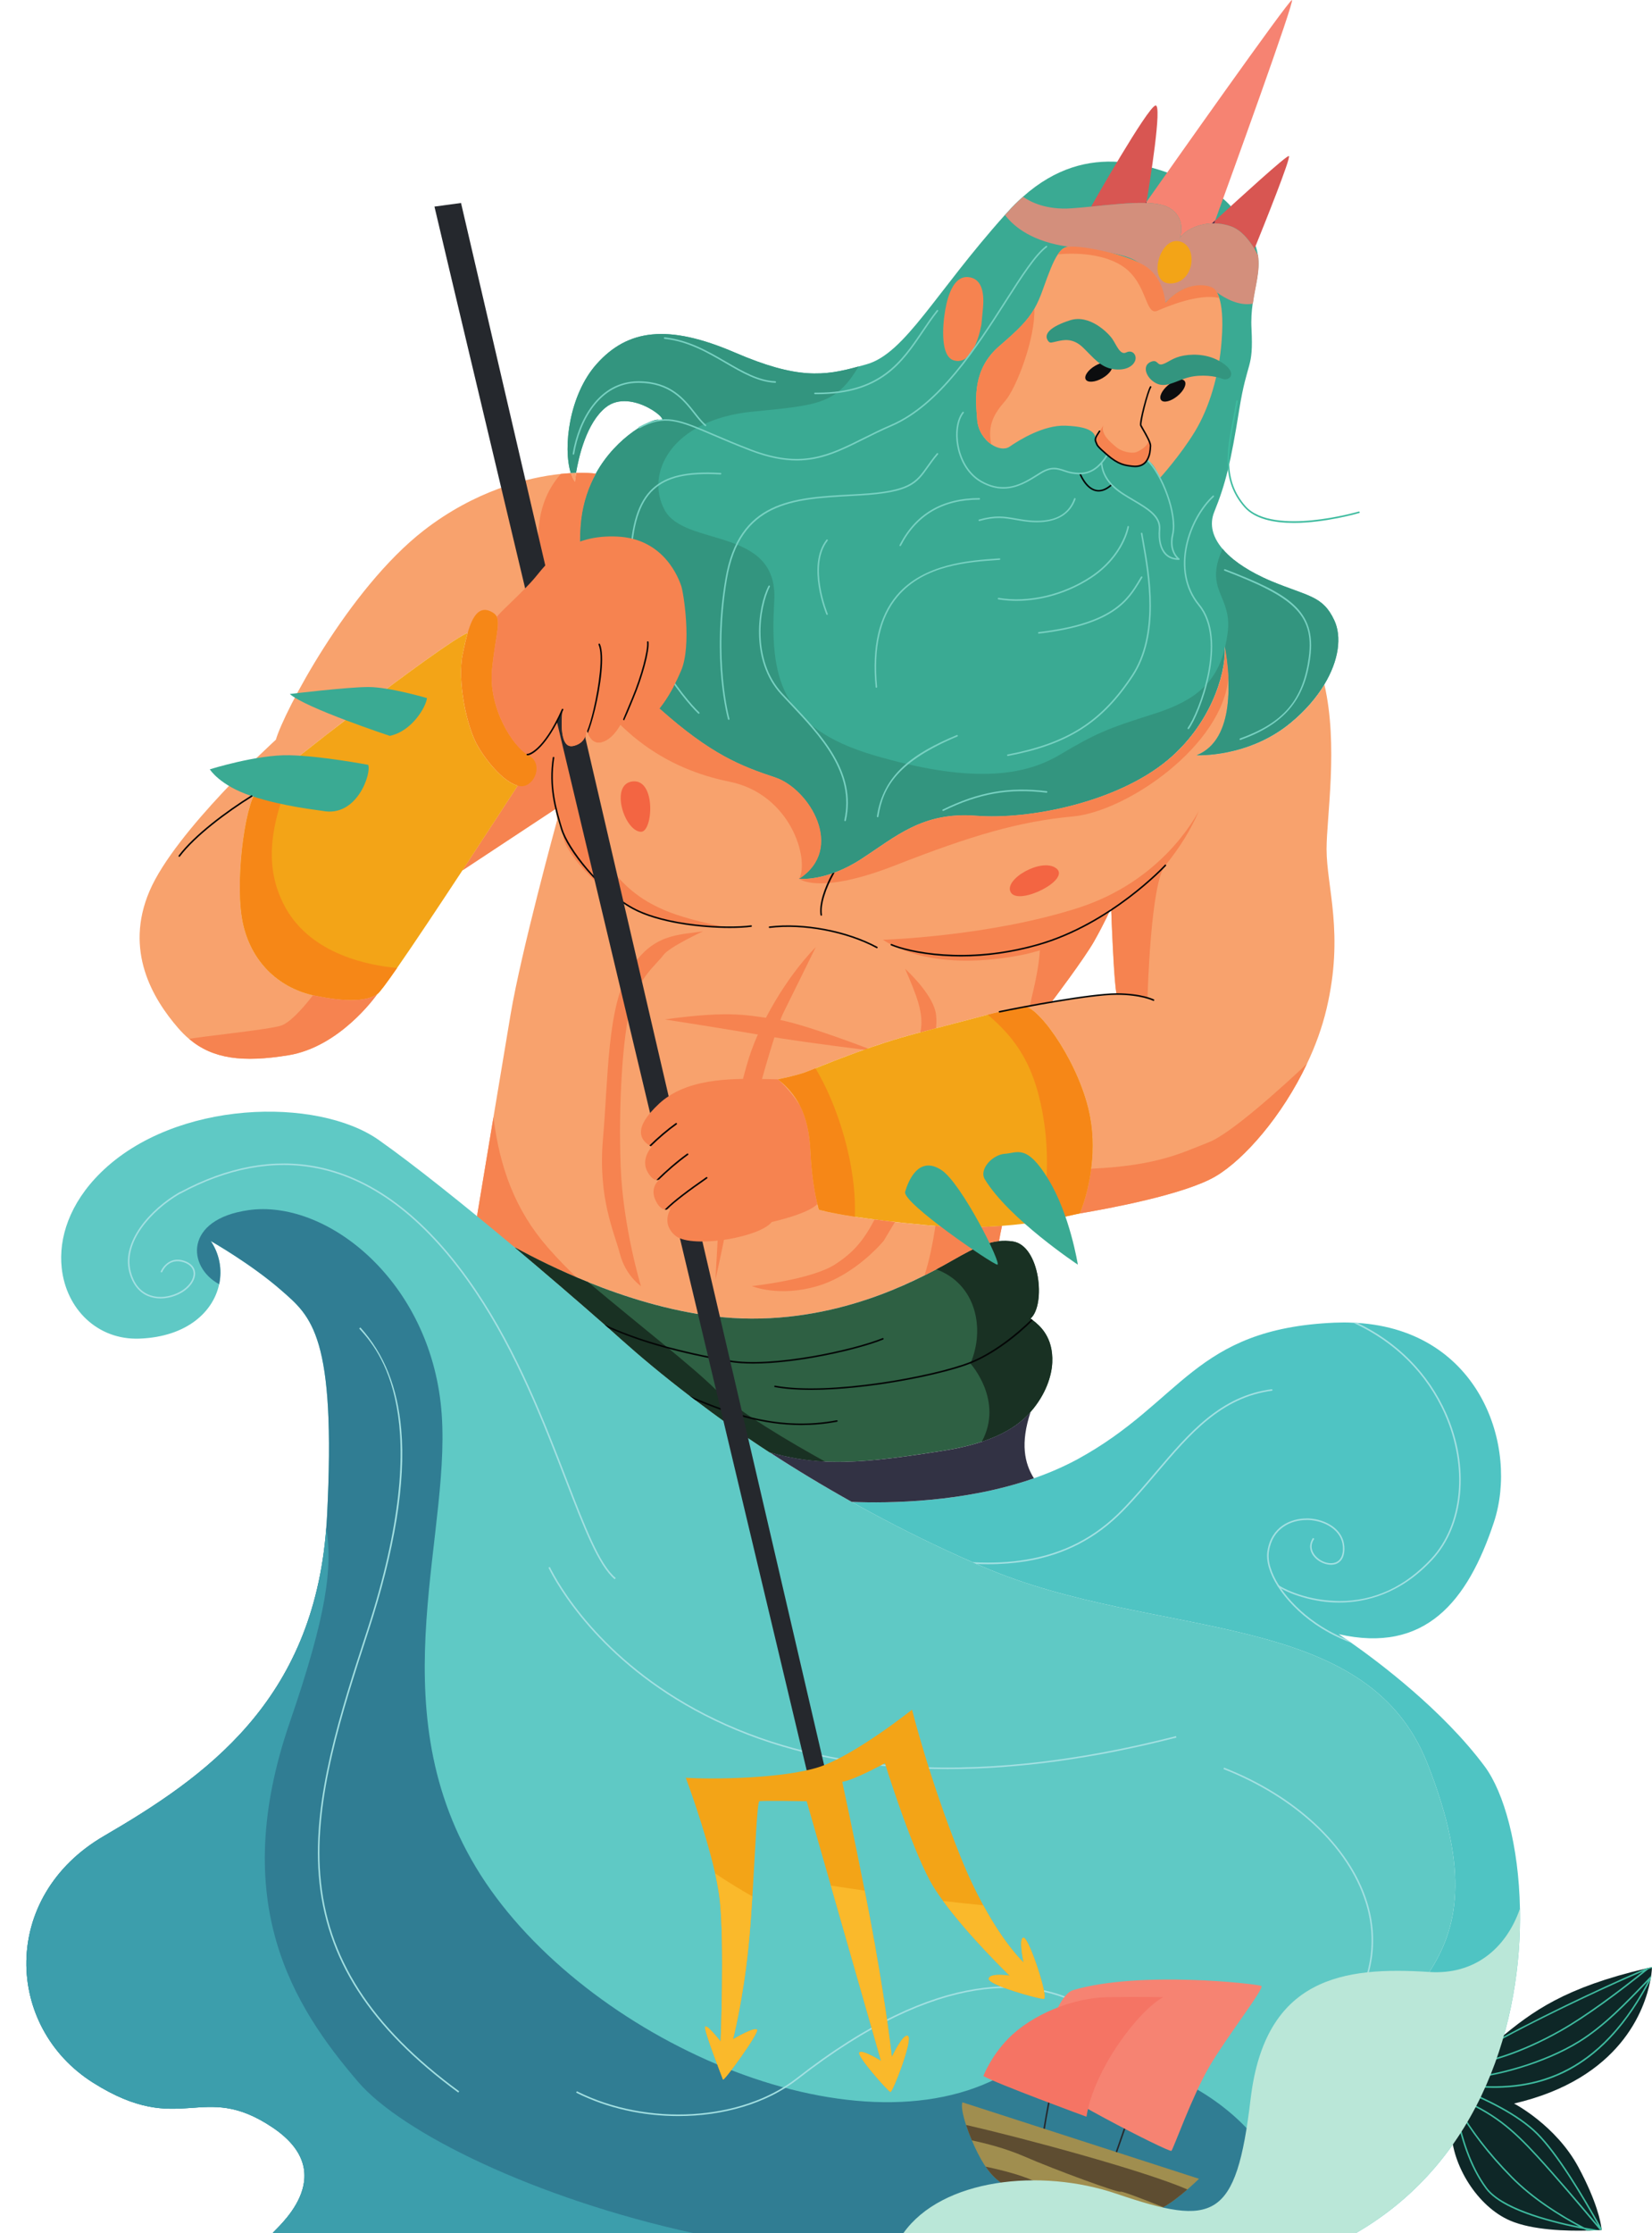 <?xml version="1.0" encoding="UTF-8"?><svg xmlns="http://www.w3.org/2000/svg" xmlns:xlink="http://www.w3.org/1999/xlink" height="2091.6" preserveAspectRatio="xMidYMid meet" version="1.0" viewBox="321.3 316.9 1548.4 2091.6" width="1548.4" zoomAndPan="magnify"><g><g><path d="M 1307.23 1255.945 L 1307.57 1254.609 L 1307.57 1254.562 C 1307.57 1254.562 1337.324 1215.285 1346.789 1198.609 C 1356.266 1181.922 1362.766 1167.41 1362.766 1167.41 C 1362.766 1167.41 1362.895 1171.645 1363.184 1178.145 C 1363.184 1179.363 1363.23 1180.645 1363.289 1182.051 C 1364.117 1202.609 1365.73 1238.574 1367.766 1247.41 C 1367.766 1247.645 1367.824 1247.816 1367.883 1247.992 C 1367.883 1247.992 1340.172 1249.969 1307.23 1255.945 Z M 1564.672 1112.203 C 1564.672 1082.285 1575.824 1015.004 1562.629 958.074 C 1555.371 970.156 1545.035 982.41 1531.266 993.797 C 1491.582 1026.75 1443.129 1024.305 1443.129 1024.305 C 1469.965 1013.609 1474.207 979.328 1472.695 951.328 L 1472.695 951.273 C 1472.172 940.004 1470.66 929.773 1469.324 922.516 C 1470.895 947.434 1456.254 995.016 1416.059 1028.656 C 1368.582 1068.352 1286.254 1084.852 1236.23 1080.945 C 1186.152 1077.062 1161.34 1100.297 1128.453 1121.621 C 1119.453 1127.422 1111.02 1131.434 1103.59 1134.168 C 1102.832 1134.457 1102.07 1134.75 1101.383 1134.922 C 1082.672 1141.492 1070.352 1140.039 1070.352 1140.039 C 1113.934 1111.922 1080 1055.797 1048.043 1045.109 C 1016.09 1034.469 988.027 1023.84 939.395 980.434 C 911.625 955.633 889.141 923.328 876.414 887.773 C 874.906 883.586 873.57 879.285 872.348 874.98 C 872.059 874.051 871.828 873.074 871.535 872.145 C 870.43 868.074 869.5 864.004 868.629 859.934 C 868.574 859.703 868.512 859.469 868.512 859.18 C 866.598 849.656 865.434 839.945 865.086 830.133 C 857.242 854.363 851.84 883.352 848.121 912.516 C 847.539 916.934 847.016 921.297 846.551 925.703 C 845.562 934.48 844.695 943.191 843.996 951.738 C 843.762 954.645 843.531 957.551 843.301 960.387 C 843.184 961.727 843.125 963.062 843.008 964.398 C 842.949 964.98 842.891 965.562 842.891 966.145 C 842.66 968.875 842.484 971.668 842.309 974.34 C 841.207 992.062 840.566 1008.434 840.219 1022.215 C 840.16 1023.668 840.16 1025.18 840.102 1026.562 C 839.578 1049.062 839.871 1063.516 839.871 1063.516 C 839.871 1063.516 840.973 1069.039 841.965 1074.621 C 842.777 1079.145 843.473 1083.68 843.473 1085.305 L 843.414 1085.422 C 842.426 1089.086 809.949 1207.492 799.898 1266.863 C 795.773 1291.328 789.613 1328.168 783.805 1363.375 C 775.207 1414.969 767.246 1462.957 767.246 1462.957 C 779.621 1471.969 815.238 1493.645 861.656 1513.328 C 899.25 1529.305 943.93 1543.945 989.012 1549.645 C 1079.473 1560.922 1153.32 1528.852 1187.836 1511.469 C 1191.719 1509.562 1195.152 1507.805 1198 1506.293 C 1221.184 1494.156 1238.383 1481.434 1257.672 1479.398 C 1258.129 1476.316 1259.406 1469.992 1260.465 1465.109 C 1242.266 1466.445 1221.348 1466.852 1198.117 1465.168 C 1195.152 1464.934 1192.195 1464.703 1189.172 1464.41 C 1178.477 1463.422 1168.836 1462.434 1160.172 1461.504 L 1160.121 1461.504 C 1153.152 1460.691 1146.871 1459.934 1141.062 1459.18 C 1101.262 1454.004 1088.77 1449.887 1088.77 1449.887 C 1088.77 1449.887 1082.441 1428.852 1080.98 1396.145 C 1079.531 1363.434 1070.82 1343.852 1050.48 1327.875 C 1050.48 1327.875 1065.762 1324.969 1075.871 1321.363 C 1086.102 1317.715 1132.582 1297.375 1179.754 1284.992 C 1181.152 1284.645 1182.547 1284.25 1183.941 1283.898 C 1185.105 1283.609 1186.324 1283.316 1187.477 1282.969 C 1188.059 1282.852 1188.641 1282.68 1189.23 1282.492 C 1192.359 1281.691 1195.5 1280.875 1198.641 1280.062 C 1239.605 1269.262 1278.406 1258.969 1282.129 1259.609 C 1296.883 1262.051 1334.418 1315.562 1343.129 1363.434 C 1346.266 1380.805 1345.859 1397.48 1344 1411.598 C 1340.871 1436.41 1333.371 1453.492 1333.371 1453.492 C 1358.941 1449.191 1431.73 1435.887 1460.836 1418.633 C 1487.453 1402.887 1523.07 1362.328 1546.254 1313.352 C 1554.094 1296.91 1560.488 1279.48 1564.672 1261.762 C 1581.336 1191.34 1564.672 1147.773 1564.672 1112.203" fill="#f8a26d"/></g><g><path d="M 980.273 1189.238 C 957.133 1192.809 932.922 1191.172 911.57 1225.629 C 890.223 1260.09 891.496 1326.75 886.504 1382.988 C 881.508 1439.238 897.031 1470.77 902.34 1491.32 C 907.652 1511.859 922.043 1521.551 922.043 1521.551 C 922.043 1521.551 905.262 1466.512 903.066 1409.781 C 900.875 1353.051 904.746 1287.16 912.496 1259.59 C 920.242 1232.012 937.504 1219.41 942.914 1211.672 C 948.324 1203.93 980.273 1189.238 980.273 1189.238" fill="#f68350"/></g><g><path d="M 1198.641 1280.059 C 1195.5 1280.879 1192.359 1281.691 1189.23 1282.5 C 1188.641 1282.68 1188.059 1282.852 1187.48 1282.969 C 1186.32 1283.32 1185.102 1283.609 1183.941 1283.898 C 1187.828 1266.531 1180.051 1248.512 1169.648 1224.34 C 1171.039 1225.621 1193.469 1246.129 1198 1263.91 C 1199.102 1268.211 1199.219 1273.852 1198.641 1280.059" fill="#f68350"/></g><g><path d="M 1085.988 1203.891 C 1057.738 1232.98 1033.539 1275.461 1023.371 1307.48 C 1013.199 1339.5 997.398 1415.828 997.398 1415.828 L 991.898 1515.539 C 991.898 1515.539 1000.121 1478.879 1008.109 1437.27 C 1016.109 1395.66 1045.82 1285.09 1055.66 1265.328 C 1065.488 1245.57 1085.988 1203.891 1085.988 1203.891" fill="#f68350"/></g><g><path d="M 944.336 1271.75 C 1008.359 1263 1023.121 1268.301 1047.699 1271.461 C 1072.27 1274.621 1141.039 1301.379 1141.039 1301.379 C 1141.039 1301.379 1071.461 1292.891 1038.941 1287.148 C 1006.422 1281.398 944.336 1271.75 944.336 1271.75" fill="#f68350"/></g><g><path d="M 1592.254 2408.543 L 1499.293 2408.543 C 1522.777 2378.562 1579.301 2274.73 1615.27 2223.613 C 1618.926 2218.383 1622.355 2213.672 1625.66 2209.551 C 1637.574 2194.672 1650.355 2180.441 1660.992 2164.004 C 1686.785 2124.371 1700.156 2072.203 1659.074 1968.434 C 1600.973 1821.734 1403.434 1853.684 1242.961 1784.605 C 1240.871 1783.672 1238.727 1782.805 1236.625 1781.812 C 1235.359 1781.293 1234.074 1780.715 1232.797 1780.133 C 1199.562 1765.555 1168.477 1750.215 1139.426 1734.582 C 1132.68 1730.984 1126.18 1727.324 1119.672 1723.715 C 1154.707 1725.113 1225.355 1724.293 1290.371 1701.582 C 1304.496 1696.645 1318.371 1690.715 1331.508 1683.574 C 1429.578 1630 1440.098 1561.562 1572.094 1555.805 C 1578.09 1555.578 1583.836 1555.512 1589.477 1555.867 C 1589.52 1555.805 1589.52 1555.867 1589.586 1555.867 C 1590.859 1555.867 1592.148 1555.922 1593.426 1556.039 C 1593.477 1556.039 1593.477 1556.039 1593.477 1556.039 C 1708.629 1563.246 1744.82 1672.184 1721.527 1742.715 C 1696.832 1817.312 1656.867 1865.941 1575.996 1847.582 C 1576.578 1847.934 1579.012 1849.562 1582.902 1852.234 C 1582.902 1852.234 1582.969 1852.293 1583.023 1852.293 C 1584.469 1853.332 1586.152 1854.504 1588.074 1855.832 C 1613.648 1873.793 1673.66 1918.762 1712.812 1971.344 C 1731.168 1996.031 1744.82 2045.941 1745.938 2104.672 C 1747.965 2208.504 1710.957 2339.922 1592.254 2408.543" fill="#4fc4c3"/></g><g><path d="M 866.016 803.984 C 865.027 812.766 864.738 821.473 865.086 830.133 C 857.242 854.363 851.84 883.355 848.121 912.52 C 847.539 916.934 847.016 921.297 846.551 925.711 C 845.562 934.48 844.691 943.199 843.996 951.738 C 843.762 954.645 843.527 957.555 843.297 960.398 C 843.18 961.738 843.066 963.066 843.008 964.402 C 842.949 964.98 842.891 965.562 842.891 966.152 C 842.66 968.938 842.484 971.664 842.309 974.34 C 841.207 992.059 840.566 1008.438 840.219 1022.211 C 840.16 1023.668 840.16 1025.117 840.102 1026.574 C 839.578 1049.055 839.871 1063.516 839.871 1063.516 C 839.871 1063.516 840.973 1069.039 841.961 1074.625 L 754.695 1132.203 C 782.348 1090.195 806.578 1052.832 806.578 1052.832 C 806.578 1052.832 802.742 1047.84 797.516 1040.168 C 795.887 1037.84 794.145 1035.234 792.344 1032.375 C 781.945 1016.348 769.336 994.035 767.242 977.828 C 763.645 949.531 759.691 909.672 759.691 909.672 C 737.5 918.27 572.609 1046.09 561.688 1058.414 C 550.82 1070.789 540.656 1146.324 549.367 1183.316 C 557.969 1219.812 584.055 1242.184 614.676 1249.094 C 615.195 1249.215 615.66 1249.336 616.184 1249.445 C 647.324 1255.945 665.453 1254.559 674.867 1248.105 C 672.832 1251.012 639.309 1297.613 591.492 1305.344 C 548.906 1312.254 520.902 1308.879 498.648 1290.113 C 495.047 1287.145 491.676 1283.719 488.363 1279.945 C 464.426 1252.352 437.527 1207.316 461.523 1151.367 C 485.461 1095.477 579.871 1009.773 579.871 1009.773 C 587.137 984.387 647.441 868.883 718.559 813.695 C 766.258 776.742 814.828 764.199 846.957 760.82 C 850.328 760.469 853.523 760.242 856.484 760.074 C 857.473 763.27 858.695 766.055 860.207 768.203 C 860.207 768.203 860.496 765.004 861.367 759.891 C 869.559 759.602 875.949 760.012 879.844 760.59 C 873.102 772.734 867.988 787.137 866.016 803.984" fill="#f8a26d"/></g><g><path d="M 1000.586 1185.391 C 1000.586 1185.391 953.984 1183.973 922.031 1171.367 C 890.074 1158.816 851.516 1117.711 849.309 1100.809 C 847.102 1083.848 842.773 1079.16 841.961 1074.621 L 754.691 1132.211 C 782.348 1090.195 806.574 1052.836 806.574 1052.836 C 806.574 1052.836 802.738 1047.844 797.512 1040.176 C 795.883 1037.848 794.141 1035.238 792.34 1032.379 L 843.293 960.402 L 872.344 992.824 C 872.344 992.824 857.297 1069.34 886.348 1118.727 C 915.398 1168.105 958.73 1175.816 1000.586 1185.391" fill="#f68350"/></g><g><path d="M 1562.512 958.078 C 1555.199 970.16 1544.867 982.41 1531.078 993.809 C 1491.395 1026.754 1442.953 1024.305 1442.953 1024.305 C 1479.953 1009.551 1473.969 949.883 1469.383 923.793 C 1469.328 923.387 1469.215 922.926 1469.145 922.52 C 1469.215 923.148 1469.215 923.848 1469.215 924.547 C 1469.914 949.996 1454.965 995.891 1415.867 1028.652 C 1368.398 1068.352 1286.082 1084.855 1236.051 1080.953 C 1185.969 1077.066 1161.16 1100.305 1128.281 1121.617 C 1095.34 1142.957 1070.18 1140.035 1070.18 1140.035 C 1113.75 1111.926 1079.82 1055.797 1047.871 1045.113 C 1015.91 1034.473 987.852 1023.844 939.219 980.438 C 911.508 955.633 889.02 923.328 876.242 887.77 C 869.617 869.242 865.664 849.832 864.91 830.129 C 864.621 821.473 864.852 812.762 865.84 803.992 C 867.816 787.145 872.988 772.727 879.668 760.59 C 899.598 724.512 933.41 708.652 938.465 710.109 C 954.324 714.637 913.309 679.078 889.082 698.488 C 871.012 712.945 863.75 744.73 861.191 759.891 C 859.625 759.891 858.055 759.945 856.312 760.07 C 848.758 736.188 854.742 686.867 880.367 658.047 C 909.414 625.34 947.18 620.039 1010.102 647.125 C 1068.488 672.281 1093.77 669.137 1126.012 660.188 C 1128.57 659.559 1131.121 658.801 1133.801 658.047 C 1169.762 647.699 1197.82 591.234 1263.129 518.309 C 1263.82 517.496 1264.582 516.742 1265.281 515.93 C 1270.16 510.465 1275.102 505.582 1280.031 501.234 C 1341.969 446.152 1403.508 472.82 1446.141 490.539 C 1465.145 498.438 1475.887 506.742 1493.324 536.727 C 1497.266 543.59 1499.418 549.855 1500.285 555.965 C 1502.496 570.605 1497.785 584.086 1495.406 601.344 C 1494.414 608.434 1493.84 616.152 1494.316 624.863 C 1496.23 663.625 1490.414 652.93 1482.695 701.383 C 1474.906 749.777 1470.082 770.109 1459.453 796.262 C 1454.449 808.523 1458.168 820.367 1467.172 831.012 C 1470.195 834.547 1473.746 837.973 1477.816 841.23 C 1483.855 846.055 1490.875 850.477 1498.496 854.473 C 1503.082 856.867 1507.797 859.129 1512.676 861.16 C 1547.523 875.688 1561.113 874.695 1571.926 897.934 C 1579.016 913.109 1576.289 935.355 1562.512 958.078" fill="#3aaa93"/></g><g><path d="M 1469.207 924.543 C 1469.918 949.988 1454.973 995.895 1415.875 1028.652 C 1368.406 1068.344 1286.082 1084.852 1236.051 1080.953 C 1185.973 1077.051 1161.164 1100.301 1128.281 1121.613 C 1095.344 1142.953 1070.184 1140.035 1070.184 1140.035 C 1113.754 1111.914 1079.824 1055.805 1047.871 1045.109 C 1015.914 1034.465 987.852 1023.832 939.223 980.434 C 911.508 955.633 889.023 923.328 876.242 887.77 C 869.617 869.234 865.668 849.832 864.914 830.133 C 864.621 821.48 864.852 812.762 865.844 803.988 C 867.816 787.133 872.988 772.73 879.672 760.59 C 899.598 724.5 933.41 708.637 938.469 710.098 C 954.328 714.633 913.312 679.07 889.082 698.473 C 871.012 712.938 863.75 744.727 861.195 759.891 C 859.625 759.891 858.055 759.945 856.312 760.059 C 848.762 736.191 854.746 686.859 880.367 658.043 C 909.418 625.324 947.184 620.043 1010.102 647.113 C 1068.492 672.277 1093.773 669.137 1126.012 660.188 C 1104.863 695.98 1087.723 696.379 1026.023 702.543 C 951.422 710.031 925.336 759.891 944.336 794.742 C 963.332 829.668 1050.953 809.855 1047.004 879.695 C 1042.992 949.523 1051.473 998.102 1140.305 1024.312 C 1229.145 1050.441 1279.402 1044.578 1313.859 1024.312 C 1348.242 1003.969 1357.773 999.781 1403.215 985.434 C 1442.949 972.875 1461.418 955.516 1469.207 924.543" fill="#33957f"/></g><g><path d="M 1562.516 958.082 C 1555.195 970.156 1544.852 982.418 1531.078 993.809 C 1491.398 1026.758 1442.945 1024.316 1442.945 1024.316 C 1479.949 1009.559 1473.965 949.887 1469.375 923.793 C 1470.363 919.609 1471.234 915.137 1471.875 910.43 C 1476.941 874.469 1449.277 870.75 1467.18 831.012 C 1470.199 834.559 1473.734 837.984 1477.801 841.242 C 1483.844 846.062 1490.875 850.48 1498.488 854.488 C 1503.078 856.859 1507.785 859.141 1512.668 861.16 C 1547.523 875.688 1561.109 874.703 1571.918 897.945 C 1579.008 913.113 1576.289 935.359 1562.516 958.082" fill="#33957f"/></g><g><path d="M 861.656 1513.328 C 815.234 1493.641 779.621 1471.969 767.242 1462.961 C 767.242 1462.961 775.203 1414.969 783.805 1363.379 C 789.555 1409.68 803.73 1450.059 835.047 1485.738 C 844.227 1496.191 853.289 1505.43 861.656 1513.328" fill="#f68350"/></g><g><path d="M 1661 2164 C 1650.359 2180.441 1637.574 2194.672 1625.66 2209.551 C 1622.355 2213.672 1618.922 2218.383 1615.262 2223.613 C 1587.664 2263.52 1551.531 2332.312 1526.312 2373.16 C 1520.273 2382.969 1514.816 2391.172 1510.289 2396.922 C 1505.574 2403.02 1501.801 2406.449 1499.297 2408.539 L 576.965 2408.539 C 576.965 2406.332 643.781 2354.801 576.965 2309.77 C 510.152 2264.742 491.27 2319.941 408.477 2267.652 C 325.684 2215.363 321.328 2093.34 418.645 2036.703 C 513.926 1981.211 614.789 1910.684 627.105 1748.121 C 627.395 1744.633 627.629 1741.141 627.801 1737.602 C 636.52 1567.539 613.102 1550.109 584.867 1525.422 C 557.504 1501.484 521.188 1480.684 518.98 1479.402 C 518.926 1479.34 518.867 1479.34 518.867 1479.34 C 527 1491.438 529.672 1505.957 526.711 1519.789 C 521.246 1545.52 496.555 1569.051 452.109 1570.742 C 412.543 1572.254 383.203 1542.852 379.133 1504.508 C 376.113 1476.668 386.398 1444.086 415.738 1415.266 C 485.457 1346.77 618.797 1344.203 676.316 1384.703 C 709.082 1407.777 756.609 1445.828 803.672 1485.211 C 839.227 1515.086 874.609 1545.645 903.078 1571.031 C 937.066 1601.363 983.605 1638.715 1042.578 1677.234 C 1066.227 1692.633 1092.02 1708.262 1119.672 1723.715 C 1126.191 1727.324 1132.688 1730.984 1139.426 1734.582 C 1171.449 1751.781 1205.898 1768.633 1242.969 1784.602 C 1403.43 1853.684 1600.973 1821.734 1659.082 1968.434 C 1700.156 2072.203 1686.785 2124.371 1661 2164" fill="#5fc9c5"/></g><g><path d="M 1526.32 2373.16 C 1520.281 2382.969 1514.82 2391.172 1510.289 2396.922 C 1505.578 2403.02 1501.801 2406.449 1499.301 2408.539 L 576.969 2408.539 C 576.969 2406.328 643.781 2354.801 576.969 2309.77 C 510.152 2264.738 491.27 2319.941 408.477 2267.648 C 325.684 2215.359 321.328 2093.34 418.645 2036.699 C 513.93 1981.211 614.789 1910.68 627.109 1748.121 C 627.398 1744.629 627.629 1741.141 627.805 1737.602 C 636.52 1567.539 613.105 1550.109 584.867 1525.422 C 556.633 1500.73 518.867 1479.34 518.867 1479.34 C 527 1491.43 529.672 1505.949 526.711 1519.781 C 496.73 1503.629 493.824 1459.012 554.191 1450.41 C 625.887 1440.191 720.766 1513.449 734.301 1630.809 C 747.898 1748.121 674.285 1910.801 767.242 2065.75 C 860.203 2220.699 1112.422 2336.898 1256.449 2263.289 C 1366.602 2206.988 1504.648 2285.48 1526.32 2373.16" fill="#307d93"/></g><g><path d="M 576.969 2408.539 C 576.969 2406.328 643.781 2354.801 576.969 2309.77 C 510.152 2264.738 491.27 2319.941 408.477 2267.648 C 325.684 2215.359 321.328 2093.34 418.645 2036.699 C 513.93 1981.211 614.789 1910.68 627.109 1748.121 C 633.09 1784.25 628.035 1828.18 592.945 1930.031 C 534.844 2098.691 595.617 2195.488 657.203 2267.18 C 697.871 2314.422 822.266 2376 971.059 2408.539 L 576.969 2408.539" fill="#3c9eac"/></g><g><path d="M 1209.488 1973.969 C 1192.191 1973.969 1175.289 1973.289 1158.801 1971.941 C 1093.09 1966.531 1033.52 1950.34 981.762 1923.809 C 881.977 1872.66 842.285 1799.422 835.344 1785.25 L 836.648 1784.621 C 843.559 1798.699 883.047 1871.578 982.426 1922.52 C 1034.02 1948.961 1093.398 1965.102 1158.922 1970.488 C 1238.238 1977.031 1327.301 1967.781 1423.59 1943.039 L 1423.961 1944.441 C 1347.512 1964.078 1275.602 1973.969 1209.488 1973.969" fill="#a3e0e2"/></g><g><path d="M 1587.059 2202.32 L 1585.852 2201.52 C 1607.059 2169.219 1612.34 2133.5 1601.121 2098.238 C 1584.699 2046.629 1534.949 2000.16 1468.051 1973.93 L 1468.59 1972.578 C 1535.879 1998.961 1585.941 2045.781 1602.5 2097.801 C 1613.859 2133.488 1608.52 2169.641 1587.059 2202.32" fill="#a3e0e2"/></g><g><path d="M 957.141 2298.949 C 924.203 2298.949 890.562 2291.738 861.332 2277.012 L 861.984 2275.719 C 927.918 2308.93 1016.469 2303.66 1067.949 2263.441 C 1202.762 2158.129 1289.711 2168.559 1338.91 2195.84 L 1338.211 2197.109 C 1289.371 2170.031 1203.012 2159.762 1068.84 2264.59 C 1039.789 2287.281 999.035 2298.949 957.141 2298.949" fill="#a3e0e2"/></g><g><path d="M 1588.078 1855.828 C 1573.148 1850.262 1561.531 1843.398 1553.98 1838.172 C 1539.051 1827.891 1526.84 1815.219 1518.879 1802.73 C 1518.828 1802.73 1518.828 1802.672 1518.828 1802.672 C 1511.391 1790.879 1507.73 1779.262 1509.238 1769.73 C 1512.781 1747.07 1530.789 1739.172 1545.961 1739.172 L 1547.988 1739.172 C 1563.801 1739.922 1580.352 1749.219 1581.34 1765.551 C 1582.102 1776.82 1576.809 1780.539 1573.609 1781.762 C 1567.051 1784.199 1557.578 1780.879 1552.469 1774.379 C 1548.34 1769.031 1548.172 1762.871 1551.941 1757.41 L 1553.16 1758.219 C 1548.461 1764.961 1551.422 1770.66 1553.629 1773.449 C 1558.328 1779.551 1567.051 1782.629 1573.09 1780.359 C 1578.031 1778.5 1580.41 1773.391 1579.949 1765.602 C 1578.961 1750.148 1563.102 1741.379 1547.93 1740.621 L 1545.961 1740.621 C 1531.379 1740.621 1514.059 1748.172 1510.691 1769.961 C 1509.238 1779.141 1512.781 1790.41 1520.051 1801.859 C 1520.629 1802.789 1521.27 1803.77 1521.961 1804.762 C 1521.961 1804.82 1522.02 1804.82 1522.02 1804.82 C 1529.809 1816.148 1541.141 1827.539 1554.789 1836.949 C 1561.301 1841.48 1570.82 1847.18 1582.91 1852.23 C 1582.91 1852.23 1582.969 1852.289 1583.031 1852.289 C 1584.48 1853.328 1586.16 1854.5 1588.078 1855.828" fill="#a3e0e2"/></g><g><path d="M 1663.969 1777.688 C 1633.98 1810.047 1601.391 1817.949 1576.648 1817.949 C 1573.324 1817.949 1570.07 1817.836 1567.047 1817.598 C 1545.785 1815.797 1528.879 1808.766 1522.023 1804.816 C 1520.281 1803.887 1519.188 1803.137 1518.887 1802.727 C 1518.832 1802.727 1518.832 1802.668 1518.832 1802.668 L 1520.055 1801.855 C 1520.867 1802.84 1541.949 1815.387 1572.863 1816.438 C 1574.199 1816.496 1575.594 1816.559 1576.98 1816.559 C 1609.52 1816.559 1638.402 1803.137 1662.914 1776.699 C 1692.203 1745.039 1697.309 1690.77 1675.578 1641.613 C 1658.508 1602.977 1628.406 1573.531 1589.594 1555.855 C 1590.875 1555.855 1592.156 1555.918 1593.438 1556.031 C 1593.48 1556.031 1593.48 1556.031 1593.48 1556.031 C 1631.023 1574.043 1660.184 1603.152 1676.922 1641.039 C 1698.883 1690.707 1693.652 1745.617 1663.969 1777.688" fill="#a3e0e2"/></g><g><path d="M 1513.949 1619.48 C 1465.961 1625.641 1436.609 1660.148 1405.531 1696.762 C 1395.48 1708.551 1385.141 1720.75 1373.922 1732.199 C 1348.711 1757.93 1319.02 1773.328 1283.172 1779.262 C 1271.898 1781.059 1259.988 1782.051 1247.441 1782.051 C 1243.898 1782.051 1240.289 1781.988 1236.629 1781.809 C 1235.359 1781.289 1234.078 1780.711 1232.801 1780.129 C 1250.75 1781.121 1267.43 1780.359 1282.941 1777.801 C 1318.5 1771.941 1347.898 1756.711 1372.879 1731.148 C 1384.031 1719.762 1394.43 1707.559 1404.43 1695.77 C 1435.68 1658.988 1465.199 1624.25 1513.711 1618.09 L 1513.949 1619.48" fill="#a3e0e2"/></g><g><path d="M 750.84 2276.949 C 667.766 2215.988 626.207 2151.25 620.055 2073.191 C 614.328 2000.551 640.242 1921.07 665.309 1844.211 C 731.133 1642.359 676.082 1581.32 657.992 1561.27 L 659.07 1560.289 C 681.375 1585.02 693.902 1616.281 697.379 1655.859 C 701.727 1705.359 691.398 1768.891 666.688 1844.66 C 641.668 1921.391 615.797 2000.73 621.5 2073.07 C 627.621 2150.68 668.992 2215.09 751.695 2275.781 L 750.84 2276.949" fill="#a3e0e2"/></g><g><path d="M 1869.691 2159.41 C 1869.691 2159.41 1869.691 2159.699 1869.633 2160.219 C 1869.578 2161.379 1869.461 2163.699 1868.992 2166.961 C 1868.762 2168.352 1868.531 2169.98 1868.176 2171.719 C 1863.016 2199.031 1840.293 2263.988 1740.418 2287.219 C 1740.418 2287.219 1779.637 2307.559 1800.73 2346.84 C 1818.27 2379.488 1821.641 2398.539 1822.34 2404.008 C 1822.469 2405.109 1822.469 2405.629 1822.469 2405.629 C 1822.469 2405.629 1821.93 2405.688 1821 2405.75 C 1820.711 2405.75 1820.426 2405.75 1820.023 2405.809 L 1819.969 2405.809 C 1818.328 2405.918 1815.953 2406.039 1812.992 2406.102 C 1812.637 2406.16 1812.168 2406.16 1811.777 2406.16 C 1810.836 2406.207 1809.793 2406.207 1808.75 2406.207 C 1790.395 2406.68 1757.727 2405.918 1736.816 2396.918 C 1706.262 2383.848 1682.32 2345.328 1681.621 2312.668 C 1681.621 2312.668 1679.82 2301.289 1683.664 2285.66 C 1683.891 2284.551 1684.18 2283.328 1684.594 2282.168 C 1684.594 2282 1684.637 2281.879 1684.707 2281.711 C 1684.82 2281.238 1684.938 2280.777 1685.109 2280.309 C 1685.809 2278.098 1686.566 2275.777 1687.551 2273.461 C 1687.723 2272.988 1687.906 2272.578 1688.066 2272.121 C 1689.121 2269.621 1690.34 2267.059 1691.727 2264.508 C 1692.023 2263.988 1692.312 2263.52 1692.598 2263 C 1694.754 2259.16 1697.371 2255.211 1700.457 2251.32 L 1700.512 2251.32 C 1700.914 2250.801 1701.387 2250.219 1701.844 2249.629 C 1705.375 2245.391 1709.449 2241.211 1714.277 2237.141 C 1716.711 2235.109 1719.105 2233.082 1721.48 2231.098 C 1723.109 2229.648 1724.797 2228.25 1726.426 2226.859 C 1757.797 2200.598 1788.184 2178.52 1864.23 2160.68 L 1864.289 2160.68 C 1866.09 2160.219 1867.891 2159.809 1869.691 2159.41" fill="#0e2727"/></g><g><path d="M 1864.289 2160.68 L 1864.23 2160.68 C 1844.938 2168.469 1779.578 2198.039 1726.426 2226.859 C 1724.797 2228.25 1723.109 2229.648 1721.48 2231.098 C 1772.848 2202.859 1838.148 2173.121 1861.387 2163.41 C 1835.992 2183.629 1807.121 2205.07 1783.652 2218.379 C 1745.879 2239.699 1716.422 2247.078 1701.844 2249.629 C 1701.387 2250.219 1700.914 2250.801 1700.512 2251.32 C 1714.68 2249.051 1745.074 2241.848 1784.34 2219.602 C 1809.094 2205.648 1839.832 2182.59 1866.148 2161.438 C 1867.777 2160.801 1868.992 2160.391 1869.633 2160.219 C 1869.691 2159.699 1869.691 2159.41 1869.691 2159.41 C 1867.891 2159.809 1866.09 2160.219 1864.289 2160.68 Z M 1868.477 2167.949 C 1867.477 2168.988 1866.559 2169.98 1865.574 2171.02 C 1845.293 2192.23 1824.324 2214.141 1801.02 2228.539 C 1768.715 2248.59 1722.582 2261.199 1692.598 2263 C 1692.312 2263.52 1692.023 2263.988 1691.727 2264.508 C 1721.895 2262.879 1768.945 2250.16 1801.832 2229.758 C 1825.07 2215.359 1845.992 2193.57 1866.215 2172.48 C 1814.562 2270.078 1746.406 2275.777 1691.852 2269.102 C 1691.441 2269.039 1691.098 2269.328 1691.027 2269.738 C 1690.98 2270.141 1691.27 2270.488 1691.668 2270.551 C 1701.203 2271.711 1711.191 2272.531 1721.367 2272.531 C 1770.344 2272.531 1825.129 2254.281 1868.176 2171.719 C 1868.531 2169.98 1868.762 2168.352 1868.992 2166.961 C 1868.82 2167.309 1868.648 2167.602 1868.477 2167.949 Z M 1714.863 2366.008 C 1700.457 2346.43 1691.727 2320.75 1685.867 2289.43 C 1699.113 2312.73 1716.066 2334.809 1737.746 2356.77 C 1756.695 2376 1780.863 2391.398 1801.418 2402.441 C 1771.273 2396.34 1728.684 2384.719 1714.863 2366.008 Z M 1738.734 2355.73 C 1716.137 2332.781 1698.598 2309.707 1685.109 2285.25 C 1684.938 2284.199 1684.707 2283.219 1684.594 2282.168 C 1684.18 2283.328 1683.891 2284.551 1683.664 2285.66 C 1683.664 2285.711 1683.707 2285.711 1683.707 2285.77 C 1689.641 2319.059 1698.527 2346.25 1713.691 2366.82 C 1723.109 2379.66 1746.176 2390.641 1782.078 2399.59 C 1790.5 2401.738 1798.688 2403.43 1805.961 2404.82 C 1806.891 2405.289 1807.82 2405.809 1808.75 2406.207 C 1809.793 2406.207 1810.836 2406.207 1811.777 2406.16 C 1811.48 2406.039 1811.238 2405.871 1810.949 2405.75 C 1811.652 2405.871 1812.352 2405.98 1812.992 2406.102 C 1815.953 2406.039 1818.328 2405.918 1819.969 2405.809 C 1816.066 2405.168 1811.422 2404.348 1806.363 2403.43 C 1785.039 2392.328 1758.957 2376.23 1738.734 2355.73 Z M 1822.34 2404.008 C 1805.203 2373.098 1781.609 2333.938 1762.73 2315.051 C 1744.492 2296.809 1713.52 2281.941 1688.066 2272.121 C 1687.906 2272.578 1687.723 2272.988 1687.551 2273.461 C 1712.82 2283.27 1743.562 2297.969 1761.684 2316.098 C 1779.809 2334.23 1802.246 2371.008 1819.199 2401.281 C 1800.547 2379.141 1778.465 2353.281 1762.73 2336.148 C 1739.617 2310.988 1721.539 2294.84 1685.109 2280.309 C 1684.938 2280.777 1684.82 2281.238 1684.707 2281.711 C 1720.781 2296.109 1738.734 2312.148 1761.684 2337.129 C 1778.238 2355.141 1801.832 2382.859 1821 2405.75 C 1821.93 2405.688 1822.469 2405.629 1822.469 2405.629 C 1822.469 2405.629 1822.469 2405.109 1822.34 2404.008" fill="#3ebb9f"/></g><g><path d="M 1307.57 1593.219 C 1306.988 1605.77 1301.531 1623.078 1287.238 1639.41 C 1278.059 1649.93 1263.941 1659.922 1241.512 1667.301 C 1231.699 1670.609 1220.25 1673.34 1206.891 1675.488 C 1158.371 1683.219 1124.969 1687.398 1094.699 1685.949 C 1077.031 1685.078 1060.469 1682.289 1042.578 1677.23 C 1016.961 1660.559 993.719 1644 972.801 1628.141 C 972.742 1628.078 972.688 1628.078 972.629 1628.02 C 971.059 1626.859 969.488 1625.641 967.922 1624.48 C 942.766 1605.25 921.152 1587.18 903.082 1571.031 C 899.305 1567.66 895.414 1564.172 891.402 1560.629 C 890.242 1559.641 889.023 1558.59 887.859 1557.488 C 862.473 1535.18 833.129 1509.961 803.676 1485.211 C 822.148 1495.32 845.855 1507.121 872.578 1517.859 C 907.73 1532.039 948.227 1544.531 989.012 1549.648 C 1089.699 1562.191 1169.762 1521.059 1198 1506.301 C 1198.289 1506.191 1198.52 1506.012 1198.809 1505.84 C 1198.809 1505.84 1198.809 1505.84 1198.871 1505.84 C 1221.641 1493.809 1238.609 1481.441 1257.672 1479.398 C 1261.91 1479 1266.27 1479.051 1270.801 1479.75 C 1295.949 1483.762 1301.82 1538.84 1287.238 1551.969 C 1287.238 1551.969 1287.531 1552.199 1288.109 1552.609 L 1288.172 1552.609 C 1288.461 1552.84 1288.871 1553.129 1289.328 1553.539 C 1295.551 1558.301 1308.68 1568.988 1307.57 1593.219" fill="#2e6043"/></g><g><path d="M 1094.699 1685.949 C 1077.031 1685.078 1060.469 1682.289 1042.578 1677.23 C 1016.961 1660.559 993.719 1644 972.801 1628.141 C 972.742 1628.078 972.688 1628.078 972.629 1628.02 C 971.059 1626.859 969.488 1625.641 967.922 1624.48 C 942.766 1605.25 921.152 1587.18 903.082 1571.031 C 899.305 1567.66 895.414 1564.172 891.402 1560.629 C 890.242 1559.641 889.023 1558.59 887.859 1557.488 C 862.473 1535.18 833.129 1509.961 803.676 1485.211 C 822.148 1495.32 845.855 1507.121 872.578 1517.859 C 924.113 1561.148 969.781 1596.301 992.441 1618.789 C 1013.07 1639.289 1062.738 1668.289 1094.699 1685.949" fill="#193123"/></g><g><path d="M 1307.57 1593.219 C 1306.988 1605.77 1301.531 1623.078 1287.238 1639.41 C 1278.059 1649.93 1263.941 1659.922 1241.512 1667.301 C 1262.43 1628.66 1230.879 1594.09 1230.879 1594.09 C 1244.879 1561.379 1236.172 1519.609 1198.871 1505.84 C 1221.641 1493.809 1238.609 1481.441 1257.672 1479.398 C 1261.91 1479 1266.27 1479.051 1270.801 1479.75 C 1295.949 1483.762 1301.82 1538.84 1287.238 1551.969 C 1287.238 1551.969 1287.531 1552.199 1288.109 1552.609 L 1288.172 1552.609 C 1288.461 1552.84 1288.871 1553.129 1289.328 1553.539 C 1295.551 1558.301 1308.68 1568.988 1307.57 1593.219" fill="#193123"/></g><g><path d="M 1149.48 1570.68 C 1149.602 1571.031 1149.43 1571.43 1149.078 1571.609 C 1125.609 1581.078 1068.672 1594.148 1027.129 1594.148 C 1018.879 1594.148 1011.262 1593.629 1004.578 1592.469 C 958.801 1584.512 921.383 1574.051 891.402 1560.629 C 890.242 1559.641 889.023 1558.59 887.859 1557.488 C 918.363 1571.672 957.059 1582.711 1004.871 1591.012 C 1044.789 1597.988 1120.609 1581.539 1148.5 1570.27 C 1148.898 1570.102 1149.309 1570.27 1149.48 1570.68" fill="#040606"/></g><g><path d="M 1289.328 1553.539 C 1274.629 1568.301 1252.32 1585.609 1230.879 1594.09 C 1203.398 1604.898 1133.969 1618.789 1081.512 1618.789 C 1068.961 1618.789 1057.398 1618.031 1047.578 1616.172 C 1047.172 1616.109 1046.879 1615.711 1047 1615.359 C 1047.051 1614.949 1047.461 1614.719 1047.809 1614.781 C 1098.41 1624.129 1196.43 1606.059 1230.301 1592.699 C 1251.16 1584.512 1273.41 1567.25 1288.109 1552.609 L 1288.172 1552.609 C 1288.461 1552.84 1288.871 1553.129 1289.328 1553.539" fill="#040606"/></g><g><path d="M 1106.371 1647.781 C 1106.488 1648.18 1106.199 1648.531 1105.789 1648.648 C 1094.289 1650.801 1083.129 1651.73 1072.328 1651.73 C 1035.672 1651.73 1002.898 1640.75 972.801 1628.141 C 972.742 1628.078 972.688 1628.078 972.629 1628.02 C 971.059 1626.859 969.488 1625.641 967.922 1624.48 C 1008.07 1641.73 1053.102 1657.012 1105.559 1647.199 C 1105.91 1647.141 1106.32 1647.371 1106.371 1647.781" fill="#040606"/></g><g><path d="M 1005.352 1186.152 C 977.883 1186.152 938.129 1181.449 914.086 1168.363 C 884.535 1152.273 853.18 1114.129 846.922 1093.262 C 841.41 1074.891 835.16 1054.047 839.387 1026.453 C 839.445 1026.07 839.844 1025.797 840.215 1025.852 C 840.609 1025.914 840.883 1026.289 840.82 1026.672 C 836.641 1053.941 842.844 1074.609 848.312 1092.848 C 853.746 1110.949 883.027 1149.789 914.781 1167.078 C 945.488 1183.797 1002.152 1186.695 1025.211 1183.617 C 1025.66 1183.574 1025.98 1183.848 1026.031 1184.234 C 1026.082 1184.641 1025.801 1185.004 1025.402 1185.059 C 1020.203 1185.746 1013.281 1186.152 1005.352 1186.152" fill="#040606"/></g><g><path d="M 1260.461 1465.109 C 1259.41 1469.988 1258.129 1476.32 1257.672 1479.398 C 1238.379 1481.441 1221.18 1494.16 1198 1506.301 C 1195.148 1507.809 1191.719 1509.559 1187.828 1511.469 C 1192.359 1497.699 1195.672 1480.91 1198.109 1465.172 C 1221.352 1466.852 1242.27 1466.449 1260.461 1465.109" fill="#f68350"/></g><g><path d="M 1546.25 1313.352 C 1523.07 1362.328 1487.449 1402.891 1460.84 1418.629 C 1431.73 1435.891 1358.941 1449.191 1333.371 1453.488 C 1333.371 1453.488 1340.871 1436.41 1344 1411.602 C 1407.328 1408.699 1429.871 1396.199 1453.809 1387.02 C 1474.961 1378.949 1523.531 1334.73 1546.25 1313.352" fill="#f68350"/></g><g><path d="M 1445.273 1075.773 C 1437.602 1094.07 1426.621 1111.449 1413.617 1127.422 C 1399.621 1142.996 1396.867 1251.625 1396.867 1251.625 C 1396.867 1251.625 1384.207 1249.012 1367.777 1247.402 C 1365.734 1238.578 1363.184 1178.145 1363.184 1178.145 C 1362.902 1171.648 1362.777 1167.406 1362.777 1167.406 C 1362.777 1167.406 1356.262 1181.922 1346.797 1198.602 C 1337.324 1215.27 1307.578 1254.559 1307.578 1254.559 L 1307.578 1254.598 C 1297.531 1256.875 1288.461 1258.961 1287.246 1259.598 C 1284.625 1260.883 1294.047 1235.148 1295.949 1207.082 C 1289.809 1208.883 1283.703 1210.512 1277.539 1211.676 C 1208.344 1224.742 1168.133 1209.754 1148.793 1197.145 C 1148.793 1197.145 1247.562 1194.25 1331.516 1167.406 C 1407.859 1142.996 1439.98 1086.004 1445.273 1075.773" fill="#f68350"/></g><g><path d="M 1070.348 1140.043 C 1080.059 1121.684 1062.57 1060.621 1004.699 1048.996 C 948.109 1037.609 886.117 1003.047 848.121 912.52 C 847.25 910.602 846.492 908.637 845.68 906.656 C 817.211 835.188 820.93 790.395 846.957 760.82 C 850.328 760.469 853.523 760.242 856.484 760.074 C 857.473 763.27 858.695 766.055 860.207 768.203 C 860.207 768.203 860.496 765.004 861.367 759.891 C 869.559 759.602 875.949 760.012 879.844 760.59 C 873.102 772.734 867.988 787.137 866.016 803.984 C 865.027 812.766 864.738 821.473 865.086 830.133 C 865.434 839.949 866.594 849.66 868.512 859.188 C 868.512 859.477 868.57 859.707 868.629 859.945 C 869.5 864.012 870.43 868.074 871.535 872.141 C 871.824 873.066 872.059 874.059 872.348 874.984 C 873.566 879.293 874.902 883.586 876.414 887.77 C 889.137 923.324 911.625 955.637 939.395 980.445 C 988.023 1023.836 1016.09 1034.477 1048.039 1045.113 C 1080 1055.797 1113.93 1111.918 1070.348 1140.043" fill="#f68350"/></g><g><path d="M 1472.688 951.281 L 1472.688 951.336 C 1467.41 1015.367 1377.285 1077.066 1326.91 1081.656 C 1276.605 1086.301 1232.039 1099.375 1160.41 1127.438 C 1088.707 1155.5 1070.348 1140.047 1070.348 1140.047 C 1070.348 1140.047 1095.508 1142.957 1128.441 1121.621 C 1161.34 1100.305 1186.148 1077.066 1236.223 1080.961 C 1286.25 1084.852 1368.578 1068.352 1416.043 1028.664 C 1456.25 995.027 1470.883 947.441 1469.312 922.52 C 1470.652 929.777 1472.168 940.008 1472.688 951.281" fill="#f68350"/></g><g><path d="M 1466.367 635.504 C 1463.984 668.438 1454.742 698.938 1441.203 721.199 C 1427.664 743.512 1408.414 764.73 1408.414 764.73 C 1403.961 753.664 1400.523 750.203 1397.152 748.168 C 1395.812 747.297 1396.684 747.699 1396.684 747.699 C 1394.758 751.07 1383.105 756.582 1373.395 751.699 C 1363.762 746.883 1348.246 736.703 1348.246 728.742 C 1348.246 726.137 1347.375 723.875 1345.516 722.07 C 1341.676 718.23 1333.551 716.145 1319.891 715.621 C 1299.562 714.926 1277.07 728.742 1267.602 735.258 C 1263.129 738.336 1256.391 737.172 1250.398 733.051 C 1243.719 728.465 1237.91 720.156 1237.16 709.816 C 1235.652 690.23 1232.742 662.633 1258.191 640.844 C 1275.441 626.031 1284.332 617.258 1290.781 606.102 C 1293.801 600.816 1296.301 595.066 1298.859 587.801 C 1304.199 572.871 1308.332 561.715 1312.801 555.148 C 1315.012 551.777 1317.34 549.57 1319.891 548.645 C 1329.832 544.98 1378.746 555.148 1395.707 566.773 C 1412.617 578.383 1413.605 600.645 1413.605 600.645 C 1433.941 577.93 1456.723 583.734 1460.094 588.094 C 1461.309 589.715 1462.82 592.043 1464.105 596.055 C 1466.301 602.902 1467.93 614.637 1466.367 635.504" fill="#f8a26d"/></g><g><path d="M 1215.066 654.379 C 1202.957 650.539 1204.414 623.395 1207.316 606.934 C 1210.227 590.473 1216.516 575.461 1228.625 576.426 C 1240.727 577.398 1244.117 589.496 1242.668 604.996 C 1241.215 620.492 1241.215 620.492 1241.215 620.492 C 1241.215 620.492 1234.914 660.672 1215.066 654.379" fill="#f68350"/></g><g><path d="M 868.648 859.93 C 869.48 864.027 870.453 868.09 871.547 872.129 C 870.461 868.09 869.469 864.027 868.648 859.93" fill="#f8a26d"/></g><g><path d="M 865.086 830.133 C 865.445 839.922 866.586 849.633 868.488 859.203 C 866.609 849.633 865.445 839.922 865.086 830.133" fill="#f8a26d"/></g><g><path d="M 872.328 874.988 C 873.559 879.293 874.883 883.562 876.395 887.773 C 874.883 883.562 873.555 879.293 872.328 874.988" fill="#f8a26d"/></g><g><path d="M 871.539 872.137 C 871.797 873.094 872.051 874.047 872.32 875.004 C 872.051 874.047 871.797 873.094 871.539 872.137" fill="#f8a26d"/></g><g><path d="M 868.488 859.211 C 868.535 859.453 868.598 859.691 868.645 859.934 C 868.594 859.691 868.535 859.453 868.488 859.211" fill="#f8a26d"/></g><g><path d="M 861.359 759.879 C 859.777 759.926 858.188 759.988 856.469 760.086 C 857.484 763.27 858.719 766.043 860.203 768.211 C 860.203 768.211 860.512 764.992 861.359 759.879" fill="#f8a26d"/></g><g><path d="M 941.543 1420.109 C 941.543 1420.109 940.648 1420.648 939.477 1421.68 C 940.781 1421.051 941.543 1420.109 941.543 1420.109" fill="#f8a26d"/></g><g><path d="M 1345.461 1389.988 C 1345.461 1425.891 1333.371 1453.488 1333.371 1453.488 C 1328.84 1454.25 1316.41 1457.609 1297.699 1460.691 C 1287.18 1462.441 1274.691 1464.059 1260.461 1465.109 C 1239.949 1466.621 1216.012 1466.91 1189.172 1464.41 C 1159.422 1461.68 1137.859 1458.891 1122.469 1456.57 C 1097.25 1452.68 1088.77 1449.891 1088.77 1449.891 C 1088.77 1449.891 1088.25 1448.031 1087.43 1444.602 C 1085.461 1436.469 1082.031 1419.211 1080.98 1396.148 C 1080.172 1378.078 1077.031 1364.129 1071.109 1352.449 C 1066.281 1342.98 1059.602 1335.02 1050.48 1327.879 C 1050.48 1327.879 1065.762 1324.969 1075.871 1321.371 C 1077.852 1320.672 1081.16 1319.34 1085.629 1317.539 C 1104.109 1310.16 1141.699 1294.988 1179.75 1285 C 1203.398 1278.84 1227.98 1272.281 1247.148 1267.34 C 1266.27 1262.52 1279.98 1259.262 1282.129 1259.609 C 1296.879 1262.051 1334.422 1315.559 1343.129 1363.441 C 1344.82 1372.559 1345.461 1381.5 1345.461 1389.988" fill="#f3a417"/></g><g><path d="M 1268.84 1152.98 C 1276.59 1165.199 1325 1140.988 1311.449 1130.34 C 1297.891 1119.691 1261.09 1140.762 1268.84 1152.98" fill="#f36542"/></g><g><path d="M 922.031 1096.008 C 933.34 1096.348 936.379 1046.66 914.43 1048.805 C 892.484 1050.938 906.395 1095.523 922.031 1096.008" fill="#f36542"/></g><g><path d="M 1290.391 1701.59 C 1281.52 1687.5 1277.52 1668.82 1287.262 1639.422 C 1274.02 1654.59 1250.648 1668.52 1206.871 1675.512 C 1130.141 1687.75 1091.211 1690.98 1042.609 1677.211 C 1066.238 1692.648 1092.012 1708.25 1119.648 1723.691 C 1154.711 1725.09 1225.359 1724.27 1290.391 1701.59" fill="#323244"/></g><g><path d="M 1395.176 507.027 C 1395.445 506.66 1395.676 506.332 1395.984 505.895 C 1399.137 486.941 1410.715 414.875 1404.406 415.711 C 1397.145 416.688 1344.086 510.23 1343.977 510.43 C 1362.008 508.645 1380.465 506.562 1395.176 507.027" fill="#d85652"/></g><g><path d="M 1417.957 512.035 C 1433.938 522.215 1427.137 540.168 1427.137 540.168 C 1430.309 534.168 1442.219 526.664 1457.289 526.176 C 1458.238 525.305 1459.227 524.402 1460.258 523.457 C 1474.688 483.781 1535.215 316.941 1532.227 316.941 C 1529.141 316.941 1416.445 476.824 1395.988 505.887 C 1395.918 506.301 1395.848 506.688 1395.789 507.039 C 1405.098 507.395 1412.867 508.797 1417.957 512.035" fill="#f68372"/></g><g><path d="M 1395.781 507.051 C 1395.848 506.684 1395.918 506.316 1395.984 505.895 C 1395.672 506.328 1395.441 506.656 1395.18 507.035 C 1395.371 507.051 1395.59 507.035 1395.781 507.051" fill="#54103c"/></g><g><path d="M 1529.332 463.051 C 1527.18 462.273 1483.289 502.371 1460.27 523.438 C 1459.922 524.406 1459.586 525.309 1459.297 526.117 C 1464.379 526.172 1469.777 527.004 1475.32 529.004 C 1484.289 532.238 1491.551 540.793 1497.09 549.957 C 1506.113 527.684 1531.719 463.926 1529.332 463.051" fill="#d85652"/></g><g><path d="M 1459.285 526.121 C 1459.582 525.324 1459.906 524.406 1460.258 523.449 C 1459.23 524.395 1458.246 525.297 1457.285 526.164 C 1457.961 526.148 1458.609 526.121 1459.285 526.121" fill="#54103c"/></g><g><path d="M 1495.598 601.336 C 1482.797 603.832 1469.312 596.34 1461.891 590.762 C 1452.531 583.789 1441.203 582.285 1428.828 588.551 C 1416.449 594.828 1409.711 606.973 1409.711 600.176 C 1409.711 593.379 1405.438 580.156 1394.004 567.496 C 1382.488 554.832 1360.332 553.234 1322.102 547.887 C 1289.91 543.41 1272.078 529.996 1263.301 518.316 C 1264 517.496 1264.75 516.746 1265.449 515.926 C 1270.328 510.469 1275.27 505.582 1280.211 501.23 C 1287.359 506.227 1302.168 513.664 1325.469 512.039 C 1331.449 511.629 1337.672 511.055 1344 510.414 C 1362.012 508.668 1380.496 506.578 1395.191 507.043 L 1395.766 507.043 C 1405.125 507.387 1412.848 508.789 1417.965 512.039 C 1433.945 522.203 1427.137 540.16 1427.137 540.16 C 1430.344 534.172 1442.188 526.68 1457.305 526.16 C 1457.934 526.16 1458.629 526.094 1459.27 526.16 C 1464.387 526.16 1469.793 527.02 1475.305 529 C 1484.258 532.262 1491.516 540.805 1497.098 549.973 C 1498.258 551.953 1499.418 553.984 1500.469 555.965 C 1502.664 570.605 1497.969 584.086 1495.598 601.336" fill="#d38f7c"/></g><g><path d="M 1425.863 542.793 C 1444.621 545.77 1441.59 581.398 1419.012 582.402 C 1396.402 583.395 1407.102 539.828 1425.863 542.793" fill="#f3a417"/></g><g><path d="M 806.578 1052.836 C 806.578 1052.836 782.348 1090.188 754.695 1132.207 C 733.141 1164.969 709.492 1200.582 693.457 1223.586 C 683.871 1237.422 677.016 1246.648 674.98 1247.996 C 665.57 1254.566 647.441 1255.949 616.184 1249.441 C 584.926 1242.938 558.086 1220.391 549.367 1183.316 C 540.652 1146.32 550.82 1070.793 561.688 1058.418 C 564.766 1054.918 579.93 1042.375 600.73 1025.875 C 616.938 1013.031 636.52 997.816 656.449 982.652 C 701.824 948.086 748.594 913.977 759.691 909.676 C 757.832 915.891 756.32 922.922 754.926 929.895 C 749.812 954.594 758.527 997.402 769.047 1015.594 C 773.867 1023.84 780.199 1032.383 786.883 1039.246 C 793.562 1046.094 800.535 1051.32 806.578 1052.836" fill="#f3a417"/></g><g><path d="M 870.516 998.176 C 870.438 997.711 870.371 997.434 870.371 997.434 C 870.371 997.434 870.418 997.711 870.516 998.176" fill="#f8a26d"/></g><g><path d="M 816.633 1024.309 C 802.105 1016.316 778.867 979.996 782.5 943.691 C 786.129 907.375 792.668 896.477 783.223 890.668 C 770.805 883.027 764.258 893.844 759.664 909.668 C 757.855 915.906 756.34 922.902 754.902 929.891 C 749.816 954.578 758.531 997.426 769.062 1015.582 C 778.633 1032.082 794.488 1049.738 806.57 1052.824 C 807.781 1053.129 808.969 1053.355 810.094 1053.355 C 822.441 1053.355 831.16 1032.289 816.633 1024.309" fill="#f68717"/></g><g><path d="M 728.512 510.41 C 730.449 520.277 1079.055 1982.066 1079.055 1982.066 L 1096.484 1982.066 L 753.41 507.035 L 728.512 510.41" fill="#25282d"/></g><g><path d="M 1363.523 658.188 C 1365.367 661.398 1361.379 667.18 1354.594 671.094 C 1347.812 675.004 1340.812 675.574 1338.957 672.363 C 1337.102 669.148 1341.105 663.383 1347.875 659.457 C 1354.656 655.543 1361.656 654.973 1363.523 658.188" fill="#0c0d0f"/></g><g><path d="M 1431.574 673.723 C 1433.918 676.598 1430.918 682.938 1424.855 687.902 C 1418.793 692.855 1411.973 694.547 1409.629 691.684 C 1407.27 688.812 1410.285 682.457 1416.348 677.504 C 1422.398 672.539 1429.23 670.848 1431.574 673.723" fill="#0c0d0f"/></g><g><path d="M 1303.938 636.566 C 1298.582 629.898 1306.117 622.699 1324.277 616.887 C 1342.426 611.078 1359.859 628.512 1363.855 634.32 C 1367.852 640.121 1371.121 649.926 1376.93 647.02 C 1382.73 644.117 1387.102 649.562 1385.273 654.648 C 1383.469 659.734 1376.566 664.457 1364.582 662.641 C 1352.594 660.824 1346.07 651.742 1336.25 642.301 C 1326.457 632.871 1317.379 635.543 1312.293 636.566 C 1307.207 637.59 1305.664 638.719 1303.938 636.566" fill="#33957f"/></g><g><path d="M 1400.172 655.73 C 1391.176 659.234 1395.445 670.988 1404.887 675.895 C 1414.332 680.789 1424.145 673.168 1435.754 670.262 C 1447.379 667.355 1460.824 669.164 1466.992 671.715 C 1473.16 674.25 1481.152 667.215 1468.801 658.027 C 1456.453 648.836 1441.566 648.109 1431.039 649.922 C 1420.512 651.742 1416.512 656.316 1411.055 658.027 C 1405.613 659.734 1406.711 653.195 1400.172 655.73" fill="#33957f"/></g><g><path d="M 1087.43 1444.602 C 1079.129 1453.898 1044.672 1461.512 1044.672 1461.512 C 1038.859 1468.648 1021.84 1474.52 1003.891 1477.602 C 983.668 1480.969 962.344 1480.738 954.617 1474.578 C 952.816 1473.129 951.363 1471.621 950.316 1470.109 C 942.824 1460 949.621 1449.422 950.199 1448.488 C 949.852 1448.73 948.344 1449.77 946.25 1449.949 C 945.609 1450 944.973 1450 944.336 1449.828 C 941.719 1449.359 938.523 1447.219 935.734 1441.172 C 930.969 1431.059 936.258 1424.5 939.453 1421.648 C 940.789 1421.07 941.543 1420.141 941.543 1420.141 C 941.543 1420.141 940.676 1420.66 939.453 1421.648 C 939.277 1421.77 939.105 1421.828 938.871 1421.879 L 938.812 1421.879 C 938.176 1422.172 937.422 1422.289 936.547 1422.172 C 934.34 1421.941 931.551 1420.199 928.473 1415.031 C 921.211 1402.711 932.133 1391.09 932.133 1391.09 C 931.84 1390.922 931.609 1390.801 931.32 1390.629 C 931.262 1390.629 931.262 1390.629 931.262 1390.629 C 930.855 1390.34 930.445 1390.102 929.984 1389.809 C 922.195 1384.82 913.48 1374.359 939.336 1350.422 C 942.066 1347.922 944.973 1345.66 948.051 1343.68 C 976.812 1324.801 1018.988 1327.238 1050.48 1327.879 C 1050.48 1327.879 1061.109 1337 1071.109 1352.449 C 1077.031 1364.129 1080.172 1378.078 1080.98 1396.148 C 1081.391 1405.559 1082.199 1413.922 1083.191 1421.129 C 1084.59 1431.699 1086.27 1439.781 1087.43 1444.602" fill="#f68350"/></g><g><path d="M 1122.469 1456.57 C 1097.25 1452.68 1088.77 1449.891 1088.77 1449.891 C 1088.77 1449.891 1088.25 1448.031 1087.43 1444.602 C 1085.461 1436.469 1082.031 1419.211 1080.98 1396.148 C 1080.172 1378.078 1077.031 1364.129 1071.109 1352.449 C 1066.281 1342.98 1059.602 1335.02 1050.48 1327.879 C 1050.48 1327.879 1065.762 1324.969 1075.871 1321.371 C 1077.852 1320.672 1081.16 1319.34 1085.629 1317.539 C 1106.32 1351.762 1124.5 1408.398 1122.469 1456.57" fill="#f68717"/></g><g><path d="M 1345.461 1389.988 C 1345.461 1425.891 1333.371 1453.488 1333.371 1453.488 C 1328.84 1454.25 1316.41 1457.609 1297.699 1460.691 C 1301.762 1437.34 1305.191 1403.121 1299.852 1367.559 C 1291.891 1314.57 1273.18 1289.531 1247.148 1267.34 C 1266.27 1262.52 1279.98 1259.262 1282.129 1259.609 C 1296.879 1262.051 1334.422 1315.559 1343.129 1363.441 C 1344.82 1372.559 1345.461 1381.5 1345.461 1389.988" fill="#f68717"/></g><g><path d="M 693.461 1223.582 C 683.875 1237.418 677.02 1246.645 674.984 1247.98 C 665.57 1254.551 647.445 1255.945 616.188 1249.43 C 584.93 1242.934 558.086 1220.379 549.371 1183.312 C 540.656 1146.316 550.824 1070.781 561.688 1058.406 C 564.77 1054.914 579.934 1042.359 600.73 1025.863 C 582.777 1070.02 561.98 1118.945 589.055 1167.398 C 613.516 1211.09 667.371 1221.258 693.461 1223.582" fill="#f68717"/></g><g><path d="M 1203.719 1412.852 C 1182.309 1398.852 1172.648 1423.02 1169.672 1433.18 C 1166.68 1443.352 1250.93 1500.73 1256.012 1501.449 C 1261.09 1502.18 1222.602 1425.199 1203.719 1412.852" fill="#3aaa93"/></g><g><path d="M 1244.391 1421.559 C 1238.629 1412.09 1251.648 1398.32 1263.27 1397.602 C 1274.891 1396.871 1283.609 1388.16 1303.941 1421.559 C 1324.281 1454.969 1331.539 1501.461 1331.539 1501.461 C 1331.539 1501.461 1266.898 1458.602 1244.391 1421.559" fill="#3aaa93"/></g><g><path d="M 721.488 970.766 C 720.762 978.562 707.688 1001.801 686.629 1006.156 C 686.629 1006.156 607.469 980.012 592.941 966.941 C 592.941 966.941 646.633 960.465 666.336 960.402 C 686.039 960.336 721.488 970.766 721.488 970.766" fill="#3aaa93"/></g><g><path d="M 666.383 1033.305 C 669.641 1040.801 656.105 1082.918 623.48 1076.402 C 620.184 1075.746 587.172 1072.445 557.188 1062.559 C 527.199 1052.672 517.965 1037.5 517.965 1037.5 C 517.965 1037.5 562.004 1023.645 592.41 1024.305 C 622.82 1024.961 666.383 1033.305 666.383 1033.305" fill="#3aaa93"/></g><g><path d="M 674.867 1248.109 C 672.832 1251.012 639.309 1297.609 591.492 1305.34 C 548.906 1312.25 520.902 1308.879 498.648 1290.109 C 505.098 1288.199 573.598 1281.398 584.867 1277.512 C 592.305 1275.012 603.461 1263.68 614.676 1249.09 C 615.195 1249.211 615.66 1249.328 616.184 1249.441 C 647.324 1255.949 665.453 1254.559 674.867 1248.109" fill="#f68350"/></g><g><path d="M 1399.559 738.625 C 1398.855 741.352 1397.918 745.422 1396.07 749.082 C 1394.727 748.207 1396.07 749.082 1396.07 749.082 C 1394.145 752.449 1383.109 756.57 1373.402 751.699 C 1363.762 746.875 1348.246 736.703 1348.246 728.75 C 1348.246 726.133 1355.512 715.379 1355.512 715.379 C 1352.602 723.16 1361.785 730.895 1367.594 735.715 C 1373.402 740.598 1382.48 741.523 1385.723 740.598 C 1388.918 739.613 1396.648 735.246 1397.637 730.426 C 1397.637 730.426 1401.004 732.805 1399.559 738.625" fill="#f68350"/></g><g><path d="M 1351.043 777.32 C 1350.008 777.32 1348.992 777.199 1347.992 776.957 C 1338.164 774.547 1333.109 761.293 1332.891 760.738 C 1332.758 760.352 1332.953 759.941 1333.312 759.797 C 1333.699 759.652 1334.121 759.844 1334.254 760.219 C 1334.305 760.352 1339.273 773.316 1348.34 775.547 C 1352.852 776.668 1357.723 774.918 1362.801 770.371 C 1363.09 770.105 1363.551 770.121 1363.816 770.422 C 1364.094 770.723 1364.055 771.18 1363.754 771.457 C 1359.414 775.355 1355.133 777.32 1351.043 777.32" fill="#040606"/></g><g><path d="M 1258.109 1265.328 C 1257.77 1265.328 1257.469 1265.09 1257.398 1264.75 C 1257.32 1264.359 1257.57 1263.969 1257.961 1263.891 C 1278.711 1259.578 1343.441 1247.262 1367.852 1247.262 C 1391.238 1247.262 1402.34 1252.789 1402.801 1253.031 C 1403.16 1253.211 1403.301 1253.648 1403.121 1254.012 C 1402.93 1254.371 1402.48 1254.512 1402.141 1254.32 C 1402.031 1254.27 1390.852 1248.719 1367.852 1248.719 C 1343.559 1248.719 1278.969 1261.012 1258.262 1265.32 C 1258.211 1265.32 1258.16 1265.328 1258.109 1265.328" fill="#040606"/></g><g><path d="M 955.547 1370.121 C 947.762 1375.641 938.93 1383.191 931.32 1390.629 C 931.262 1390.629 931.262 1390.629 931.262 1390.629 C 930.855 1390.34 930.445 1390.102 929.984 1389.809 C 937.652 1382.262 946.656 1374.59 954.676 1368.898 C 955.023 1368.66 955.488 1368.781 955.719 1369.07 C 955.953 1369.422 955.84 1369.879 955.547 1370.121" fill="#040606"/></g><g><path d="M 966.18 1398.699 C 956.594 1405.621 946.891 1413.98 938.871 1421.879 L 938.812 1421.879 C 938.176 1422.172 937.422 1422.289 936.547 1422.172 C 945.09 1413.578 955.488 1404.57 965.309 1397.48 C 965.656 1397.25 966.121 1397.309 966.355 1397.66 C 966.586 1398.012 966.527 1398.469 966.18 1398.699" fill="#040606"/></g><g><path d="M 984.074 1420.719 C 966.992 1432.629 954.559 1441.871 946.25 1449.949 C 945.609 1450 944.973 1450 944.336 1449.828 C 952.758 1441.41 965.539 1431.82 983.262 1419.5 C 983.551 1419.27 984.016 1419.391 984.246 1419.68 C 984.48 1420.031 984.422 1420.488 984.074 1420.719" fill="#040606"/></g><g><path d="M 1263.297 692.609 C 1253.02 704.352 1246.738 715.039 1250.398 733.047 C 1243.719 728.457 1237.91 720.16 1237.16 709.812 C 1235.648 690.23 1232.738 662.641 1258.188 640.848 C 1275.438 626.039 1284.328 617.262 1290.777 606.105 C 1291.77 633.879 1273.926 680.531 1263.297 692.609" fill="#f68350"/></g><g><path d="M 1464.105 596.055 C 1444.977 591.52 1415.184 604.016 1406.289 607.906 C 1395.305 612.777 1396.926 587.105 1378.746 570.371 C 1363.227 556.07 1334.879 552.941 1312.801 555.148 C 1315.012 551.777 1317.34 549.57 1319.891 548.645 C 1329.832 544.98 1378.746 555.148 1395.707 566.773 C 1412.617 578.383 1413.605 600.645 1413.605 600.645 C 1433.941 577.93 1456.723 583.734 1460.094 588.094 C 1461.309 589.715 1462.82 592.043 1464.105 596.055" fill="#f68350"/></g><g><path d="M 1426.684 840.039 C 1426.309 839.766 1417.559 833.348 1421.145 817.859 C 1425.676 798.336 1410.934 760.285 1397.02 747.18 C 1396.734 746.906 1396.262 746.918 1396 747.203 C 1395.715 747.5 1395.73 747.961 1396.016 748.234 C 1409.668 761.105 1424.164 798.41 1419.73 817.523 C 1416.84 830.035 1421.617 837.035 1424.273 839.816 C 1420.078 839.441 1416.664 837.867 1414.109 835.086 C 1409.879 830.508 1408.055 822.801 1408.859 812.785 C 1409.852 800.062 1397.293 792.664 1383.988 784.836 C 1380.797 782.949 1377.484 781 1374.32 778.949 C 1361.82 770.871 1355.344 761.59 1354.5 750.594 C 1356.262 748.555 1358 746.211 1359.723 743.395 C 1359.934 743.059 1359.836 742.613 1359.5 742.402 C 1359.152 742.176 1358.695 742.289 1358.496 742.637 C 1356.734 745.492 1354.973 747.863 1353.195 749.883 L 1353.184 749.898 C 1343.715 760.73 1334.32 760.434 1326.055 759.082 C 1323.496 758.66 1321.188 757.891 1318.953 757.133 C 1312.625 755.012 1306.656 752.988 1296.504 759.18 C 1295.398 759.852 1294.258 760.57 1293.09 761.301 C 1279.984 769.543 1263.652 779.781 1241.684 767.57 C 1230.789 761.516 1222.887 749.688 1220.02 735.129 C 1217.539 722.656 1219.328 710.332 1224.559 703.754 C 1224.809 703.441 1224.758 702.984 1224.449 702.734 C 1224.117 702.488 1223.68 702.535 1223.43 702.859 C 1217.938 709.746 1216.039 722.531 1218.586 735.414 C 1221.547 750.395 1229.707 762.57 1240.977 768.836 C 1248.434 772.992 1255.336 774.594 1261.676 774.594 C 1274.633 774.594 1285.32 767.906 1293.871 762.531 C 1295.027 761.801 1296.156 761.09 1297.273 760.422 C 1306.828 754.602 1312.227 756.398 1318.484 758.512 C 1320.777 759.281 1323.137 760.074 1325.816 760.52 C 1334.742 761.973 1344.086 761.699 1353.234 752.031 C 1354.512 762.918 1361.125 772.148 1373.523 780.168 C 1376.727 782.238 1380.055 784.188 1383.242 786.074 C 1396.152 793.684 1408.34 800.855 1407.395 812.672 C 1406.574 823.098 1408.523 831.188 1413.043 836.078 C 1416.281 839.578 1420.723 841.355 1426.273 841.355 C 1426.582 841.355 1426.855 841.156 1426.953 840.844 C 1427.055 840.547 1426.941 840.223 1426.684 840.039" fill="#78d1c2"/></g><g><path d="M 1068.02 748.242 C 1055.531 748.242 1041.57 745.637 1024.891 739.273 C 1010.891 733.941 999.57 729.078 989.586 724.801 C 957.43 710.996 944.117 705.277 920.809 718.039 C 920.465 718.227 920.016 718.105 919.824 717.746 C 919.633 717.398 919.758 716.957 920.113 716.754 C 944.035 703.672 958.488 709.871 990.16 723.465 C 1000.129 727.742 1011.441 732.594 1025.418 737.926 C 1072.648 755.941 1097.949 743.324 1129.961 727.34 C 1138.281 723.184 1146.891 718.879 1156.559 714.723 C 1201.34 695.465 1235.809 641.621 1263.508 598.359 C 1278.301 575.238 1291.082 555.285 1301.672 547.309 C 1301.988 547.066 1302.449 547.121 1302.68 547.441 C 1302.93 547.762 1302.867 548.215 1302.539 548.457 C 1292.16 556.289 1279.449 576.148 1264.73 599.133 C 1236.918 642.57 1202.32 696.629 1157.141 716.062 C 1147.5 720.203 1138.91 724.492 1130.609 728.637 C 1109.551 739.156 1091.367 748.242 1068.02 748.242" fill="#78d1c2"/></g><g><path d="M 858.773 742.766 C 858.773 742.766 858.695 742.766 858.656 742.754 C 858.258 742.691 857.992 742.312 858.055 741.922 C 863.191 710.508 882.422 674.012 919.758 674.012 C 919.992 674.012 920.23 674.012 920.465 674.023 C 950.051 674.375 962.73 690.523 972.922 703.488 C 976.34 707.84 979.57 711.945 983.012 714.84 C 983.316 715.09 983.359 715.555 983.105 715.859 C 982.84 716.172 982.387 716.199 982.078 715.945 C 978.523 712.965 975.246 708.797 971.777 704.379 C 961.781 691.656 949.34 675.824 920.453 675.473 C 920.219 675.473 919.988 675.473 919.762 675.473 C 883.332 675.473 864.531 711.301 859.488 742.164 C 859.43 742.516 859.125 742.766 858.773 742.766" fill="#78d1c2"/></g><g><path d="M 1047.914 675.453 C 1047.902 675.453 1047.895 675.453 1047.895 675.453 C 1031.805 674.734 1016.945 666.121 1001.223 656.992 C 984.078 647.055 966.352 636.758 944.223 634.293 C 943.824 634.254 943.535 633.895 943.582 633.496 C 943.625 633.098 943.965 632.738 944.379 632.855 C 966.816 635.359 984.676 645.719 1001.953 655.746 C 1017.512 664.773 1032.223 673.309 1047.953 674.004 C 1048.344 674.016 1048.652 674.363 1048.645 674.762 C 1048.625 675.145 1048.305 675.453 1047.914 675.453" fill="#78d1c2"/></g><g><path d="M 1004.344 991.137 C 1004.023 991.137 1003.73 990.93 1003.641 990.613 C 1003.492 990.062 988.246 935.344 1001.203 859.078 C 1013.652 785.77 1064.473 783.008 1118.273 780.086 C 1121.422 779.914 1124.594 779.746 1127.75 779.562 C 1173.762 776.848 1179.57 768.641 1190.121 753.742 C 1192.68 750.125 1195.582 746.035 1199.391 741.559 C 1199.641 741.254 1200.102 741.215 1200.41 741.484 C 1200.711 741.738 1200.75 742.203 1200.492 742.508 C 1196.73 746.926 1193.852 750.992 1191.312 754.582 C 1180.504 769.848 1174.551 778.258 1127.852 781.012 C 1124.672 781.191 1121.5 781.363 1118.352 781.535 C 1065.141 784.43 1014.883 787.16 1002.633 859.32 C 989.738 935.234 1004.883 989.676 1005.031 990.211 C 1005.141 990.602 1004.922 991 1004.543 991.113 C 1004.473 991.125 1004.402 991.137 1004.344 991.137" fill="#78d1c2"/></g><g><path d="M 1113.418 1086.047 C 1113.367 1086.047 1113.316 1086.035 1113.258 1086.023 C 1112.867 1085.93 1112.629 1085.543 1112.707 1085.156 C 1122.598 1040.738 1090.227 1006.387 1061.668 976.086 C 1058.828 973.07 1056.039 970.105 1053.336 967.184 C 1024.297 935.773 1031.367 885.594 1041.598 865.699 C 1041.789 865.348 1042.227 865.211 1042.578 865.391 C 1042.938 865.574 1043.078 866.008 1042.898 866.363 C 1032.816 885.934 1025.859 935.316 1054.398 966.199 C 1057.098 969.121 1059.887 972.078 1062.727 975.09 C 1091.527 1005.656 1124.176 1040.293 1114.129 1085.477 C 1114.059 1085.816 1113.758 1086.047 1113.418 1086.047" fill="#78d1c2"/></g><g><path d="M 1096.48 892.855 C 1096.199 892.855 1095.93 892.691 1095.809 892.414 C 1095.621 891.957 1076.98 846.707 1095.91 822.453 C 1096.148 822.125 1096.609 822.082 1096.93 822.324 C 1097.238 822.57 1097.301 823.027 1097.051 823.34 C 1078.648 846.941 1096.961 891.41 1097.148 891.852 C 1097.301 892.215 1097.129 892.645 1096.758 892.797 C 1096.668 892.832 1096.578 892.855 1096.48 892.855" fill="#78d1c2"/></g><g><path d="M 1165.078 828.457 C 1164.961 828.457 1164.848 828.434 1164.75 828.387 C 1164.391 828.195 1164.25 827.754 1164.43 827.398 C 1179.359 798.23 1204.5 783.434 1239.145 783.434 C 1239.562 783.434 1239.883 783.754 1239.883 784.16 C 1239.883 784.555 1239.562 784.887 1239.145 784.887 C 1205.094 784.887 1180.391 799.41 1165.719 828.062 C 1165.59 828.312 1165.34 828.457 1165.078 828.457" fill="#78d1c2"/></g><g><path d="M 1293.121 806.105 C 1288.82 806.105 1284.188 805.723 1279.23 804.938 C 1277.156 804.613 1275.215 804.281 1273.355 803.949 C 1262.406 802.043 1254.473 800.66 1239.352 804.926 C 1238.934 805.043 1238.562 804.805 1238.457 804.426 C 1238.352 804.031 1238.574 803.637 1238.957 803.52 C 1254.398 799.156 1262.871 800.637 1273.605 802.52 C 1275.465 802.84 1277.395 803.184 1279.457 803.508 C 1305.645 807.617 1321.992 801.027 1328.047 783.918 C 1328.176 783.539 1328.605 783.336 1328.977 783.477 C 1329.344 783.609 1329.535 784.027 1329.418 784.395 C 1324.34 798.73 1311.902 806.105 1293.121 806.105" fill="#78d1c2"/></g><g><path d="M 1274.215 879.703 C 1268.383 879.703 1262.672 879.242 1257.098 878.328 C 1256.699 878.258 1256.441 877.879 1256.5 877.492 C 1256.57 877.094 1256.957 876.836 1257.332 876.895 C 1285.332 881.559 1317.562 874.082 1343.574 856.91 C 1373.348 837.234 1377.992 810.457 1378.027 810.188 C 1378.086 809.789 1378.461 809.527 1378.863 809.586 C 1379.262 809.66 1379.531 810.023 1379.461 810.422 C 1379.414 810.703 1378.297 817.43 1373.406 826.715 C 1368.906 835.27 1360.219 847.648 1344.375 858.121 C 1323.242 872.086 1298.004 879.703 1274.215 879.703" fill="#78d1c2"/></g><g><path d="M 1294.984 910.398 C 1294.617 910.398 1294.297 910.137 1294.262 909.758 C 1294.215 909.355 1294.5 909 1294.902 908.953 C 1364.543 900.812 1378.117 878.172 1389.031 859.988 C 1389.605 859.023 1390.176 858.07 1390.75 857.133 C 1390.957 856.789 1391.402 856.684 1391.746 856.891 C 1392.09 857.098 1392.195 857.543 1391.988 857.891 C 1391.414 858.828 1390.855 859.77 1390.281 860.73 C 1379.195 879.191 1365.414 902.18 1295.062 910.398 C 1295.039 910.398 1295.008 910.398 1294.984 910.398" fill="#78d1c2"/></g><g><path d="M 1265.926 1025.023 C 1265.586 1025.023 1265.293 1024.793 1265.223 1024.441 C 1265.152 1024.043 1265.398 1023.668 1265.797 1023.586 C 1321.906 1012.84 1353.398 992.762 1382.008 949.516 C 1407.441 911.09 1397.414 854.781 1392.023 824.543 C 1391.508 821.652 1391.039 819.027 1390.664 816.707 C 1390.594 816.32 1390.852 815.945 1391.25 815.875 C 1391.625 815.805 1392.023 816.074 1392.094 816.473 C 1392.469 818.793 1392.938 821.406 1393.453 824.285 C 1398.879 854.723 1408.988 911.406 1383.238 950.312 C 1354.359 993.93 1322.609 1014.176 1266.066 1025.012 C 1266.066 1025.012 1265.984 1025.023 1265.926 1025.023" fill="#78d1c2"/></g><g><path d="M 1143.914 1082.395 C 1143.895 1082.395 1143.852 1082.395 1143.82 1082.383 C 1143.418 1082.344 1143.156 1081.973 1143.199 1081.57 C 1149.211 1041.879 1177.477 1022.418 1218.062 1005.406 C 1218.434 1005.258 1218.855 1005.43 1219.016 1005.797 C 1219.172 1006.168 1218.992 1006.59 1218.625 1006.746 C 1163.121 1030.008 1148.906 1053.574 1144.652 1081.781 C 1144.59 1082.152 1144.285 1082.395 1143.914 1082.395" fill="#78d1c2"/></g><g><path d="M 1205.293 1076.516 C 1205.039 1076.516 1204.781 1076.363 1204.648 1076.105 C 1204.473 1075.746 1204.617 1075.305 1204.988 1075.133 C 1238.773 1058.648 1266.969 1053.652 1302.332 1057.961 C 1302.73 1058.012 1303.02 1058.371 1302.969 1058.773 C 1302.918 1059.172 1302.578 1059.438 1302.168 1059.406 C 1267.07 1055.141 1239.121 1060.074 1205.613 1076.434 C 1205.52 1076.496 1205.406 1076.516 1205.293 1076.516" fill="#78d1c2"/></g><g><path d="M 1435.094 999.859 C 1434.941 999.859 1434.797 999.812 1434.664 999.719 C 1434.344 999.492 1434.273 999.027 1434.512 998.703 C 1444.52 984.863 1471.312 916.602 1444.555 884.059 C 1417.523 851.18 1435.332 802.375 1457.988 781.215 C 1458.262 780.938 1458.727 780.949 1459.004 781.25 C 1459.289 781.535 1459.266 782 1458.977 782.273 C 1436.742 803.055 1419.203 850.941 1445.676 883.141 C 1472.926 916.281 1445.832 985.535 1435.68 999.562 C 1435.547 999.754 1435.32 999.859 1435.094 999.859" fill="#78d1c2"/></g><g><path d="M 1483.809 1010.023 C 1483.508 1010.023 1483.223 1009.84 1483.129 1009.543 C 1482.992 1009.176 1483.188 1008.758 1483.555 1008.609 C 1524.539 993.801 1542.594 972.516 1547.969 932.703 C 1553.504 891.613 1532.102 875.688 1469.012 851.445 C 1468.641 851.293 1468.457 850.879 1468.609 850.5 C 1468.746 850.133 1469.172 849.938 1469.551 850.086 C 1528.359 872.707 1555.422 888.242 1549.406 932.898 C 1544.02 972.812 1525.082 995.137 1484.062 1009.98 C 1483.969 1010.016 1483.887 1010.023 1483.809 1010.023" fill="#78d1c2"/></g><g><path d="M 1533.938 806.703 C 1515.484 806.703 1497.531 803.195 1487.613 791.906 C 1465.766 767.066 1471.242 738.746 1477.059 708.754 C 1478.082 703.449 1479.141 697.961 1480.039 692.531 C 1480.102 692.133 1480.465 691.859 1480.875 691.934 C 1481.262 691.996 1481.535 692.371 1481.461 692.77 C 1480.574 698.223 1479.504 703.711 1478.48 709.039 C 1472.742 738.656 1467.324 766.641 1488.684 790.945 C 1501.672 805.719 1529.793 806.352 1551.078 804.258 C 1574.258 802 1594.609 796.109 1594.809 796.062 C 1595.184 795.949 1595.605 796.16 1595.707 796.547 C 1595.832 796.934 1595.605 797.332 1595.219 797.445 C 1593.172 798.043 1562.957 806.703 1533.938 806.703" fill="#3ebb9f"/></g><g><path d="M 1087.551 686.129 C 1086.77 686.129 1085.98 686.129 1085.18 686.117 C 1084.781 686.102 1084.461 685.777 1084.461 685.375 C 1084.469 684.984 1084.789 684.66 1085.191 684.66 L 1085.199 684.66 C 1085.98 684.672 1086.77 684.672 1087.531 684.672 C 1146.34 684.672 1166.148 655.418 1185.32 627.102 C 1189.77 620.539 1194.371 613.742 1199.371 607.465 C 1199.609 607.152 1200.07 607.098 1200.391 607.359 C 1200.699 607.605 1200.75 608.062 1200.5 608.371 C 1195.539 614.598 1190.961 621.371 1186.52 627.918 C 1167.141 656.535 1147.109 686.129 1087.551 686.129" fill="#78d1c2"/></g><g><path d="M 976.25 985.441 C 976.078 985.441 975.898 985.379 975.758 985.246 C 962.59 973.031 909.781 909.254 911.617 842.727 C 912.555 808.691 919.348 786.977 932.988 774.414 C 945.949 762.477 965.031 758.117 996.707 759.867 C 997.113 759.895 997.418 760.23 997.398 760.629 C 997.371 761.027 997.02 761.379 996.629 761.316 C 965.367 759.59 946.617 763.84 933.973 775.488 C 920.637 787.762 913.996 809.137 913.066 842.766 C 911.246 908.75 963.672 972.055 976.746 984.184 C 977.039 984.461 977.059 984.91 976.785 985.211 C 976.641 985.367 976.449 985.441 976.25 985.441" fill="#78d1c2"/></g><g><path d="M 1142.723 961.125 C 1142.352 961.125 1142.031 960.836 1142 960.465 C 1138.379 923.145 1145.031 894.238 1161.746 874.523 C 1187.066 844.68 1230.602 841.75 1256.605 840.004 L 1258.062 839.898 C 1258.469 839.832 1258.816 840.18 1258.84 840.582 C 1258.863 840.977 1258.562 841.324 1258.156 841.348 L 1256.699 841.449 C 1229.258 843.301 1187.785 846.09 1162.855 875.461 C 1146.402 894.863 1139.871 923.414 1143.441 960.328 C 1143.48 960.719 1143.191 961.078 1142.781 961.113 C 1142.781 961.113 1142.742 961.125 1142.723 961.125" fill="#78d1c2"/></g><g><path d="M 489.332 1119.445 C 489.18 1119.445 489.023 1119.402 488.895 1119.301 C 488.574 1119.066 488.508 1118.617 488.75 1118.281 C 503.215 1098.988 533.387 1076.531 556.805 1061.945 C 557.141 1061.723 557.594 1061.836 557.801 1062.172 C 558.016 1062.508 557.91 1062.957 557.57 1063.172 C 534.27 1077.695 504.258 1100.031 489.914 1119.156 C 489.77 1119.352 489.551 1119.445 489.332 1119.445" fill="#040606"/></g><g><path d="M 959.676 945.113 C 957.758 949.645 955.375 954.688 952.703 959.863 C 941.086 981.648 923.129 1004.664 906.281 991.707 C 905.934 991.473 905.586 991.18 905.234 990.898 C 905.234 990.898 904.305 993.156 902.504 996.238 C 902.445 996.355 902.391 996.527 902.273 996.586 C 899.078 1002.043 893.324 1009.652 885.656 1011.922 C 878.219 1014.137 874.211 1008.434 872.234 1003.555 C 871.945 1002.91 871.711 1002.336 871.535 1001.75 C 871.012 1000.238 870.664 998.906 870.492 998.156 C 870.664 999.258 870.957 1001.469 870.492 1004.02 C 870.199 1005.648 869.68 1007.5 868.574 1009.195 C 868.344 1009.547 868.109 1009.828 867.879 1010.18 C 866.891 1011.469 865.551 1012.684 863.809 1013.668 C 862.418 1014.488 860.73 1015.121 858.754 1015.586 C 843.477 1019.238 848.59 981.473 848.59 981.473 C 848.59 981.473 833.363 1019.238 816.633 1024.309 C 810.066 1020.691 801.758 1011.34 794.961 998.789 C 786.594 983.512 780.492 963.586 782.469 943.719 C 785.395 914.664 790.168 901.891 787.148 894.961 C 786.391 893.219 811.52 871.781 823.895 856.562 C 836.27 841.285 855.852 817.289 900.18 819.5 C 944.453 821.703 957.523 859.469 959.676 865.273 C 961.883 871.094 969.898 921.172 959.676 945.113" fill="#f68350"/></g><g><path d="M 952.699 959.867 C 940.848 982.117 922.375 1005.602 905.234 990.898 C 905.234 990.898 897.969 1008.332 885.652 1011.926 C 878.215 1014.145 874.207 1008.441 872.234 1003.559 C 871.941 1002.914 871.711 1002.336 871.535 1001.758 C 871.012 1000.25 870.664 998.918 870.488 998.164 C 870.664 999.266 870.953 1001.473 870.488 1004.027 C 870.199 1005.656 869.676 1007.512 868.574 1009.195 C 868.34 1009.543 868.105 1009.84 867.875 1010.188 C 866.887 1011.465 865.551 1012.691 863.809 1013.672 C 862.414 1014.492 860.73 1015.125 858.754 1015.586 C 843.473 1019.242 848.586 981.484 848.586 981.484 C 848.586 981.484 833.363 1019.242 816.633 1024.312 C 810.066 1020.695 801.758 1011.348 794.961 998.797 C 813.957 991.652 847.828 974.223 856.836 945.113 C 855.676 956.438 857.531 973.871 877.695 980.961 C 878.102 981.082 878.566 981.254 879.031 981.43 C 881.527 982.184 884.258 982.816 887.34 983.285 C 912.031 987 935.852 975.617 952.699 959.867" fill="#f68350"/></g><g><path d="M 879.031 981.422 C 876.707 991.008 874.211 999.082 872.234 1003.547 C 871.945 1002.918 871.711 1002.328 871.539 1001.754 C 873.453 997.223 875.66 989.668 877.695 980.957 C 882.691 959.465 886.699 930.527 882.285 920.766 C 882.113 920.355 882.285 919.945 882.691 919.781 C 883.039 919.602 883.449 919.781 883.621 920.125 C 888.387 930.758 884.203 959.809 879.031 981.422" fill="#040606"/></g><g><path d="M 915.109 971.023 C 914.18 973.176 913.309 975.328 912.438 977.48 C 910.402 982.359 908.43 987.117 906.277 991.711 C 905.93 991.477 905.582 991.188 905.234 990.898 C 905.234 990.898 908.312 983.637 911.102 976.891 C 911.973 974.805 912.844 972.652 913.773 970.504 C 922.141 950.57 928.648 926.234 927.777 918.328 C 927.719 917.984 928.008 917.57 928.414 917.57 C 928.762 917.516 929.172 917.805 929.172 918.215 C 930.156 926.402 923.707 950.57 915.109 971.023" fill="#040606"/></g><g><path d="M 815.902 1024.422 C 815.594 1024.422 815.344 1024.367 815.156 1024.25 C 814.812 1024.047 814.707 1023.598 814.918 1023.254 C 815.109 1022.945 815.508 1022.828 815.828 1022.977 C 816.383 1022.934 830.254 1020.73 847.918 981.199 C 848.086 980.824 848.527 980.664 848.879 980.824 C 849.246 980.984 849.41 981.422 849.246 981.785 C 833.199 1017.688 819.82 1023.395 817.305 1024.176 C 816.746 1024.348 816.277 1024.422 815.902 1024.422" fill="#040606"/></g><g><path d="M 1143.199 1205.078 C 1143.078 1205.078 1142.969 1205.051 1142.852 1204.988 C 1114.711 1189.84 1074.488 1182.238 1042.691 1186.102 C 1042.301 1186.148 1041.941 1185.871 1041.891 1185.469 C 1041.84 1185.07 1042.121 1184.711 1042.52 1184.66 C 1074.512 1180.762 1115.148 1188.422 1143.539 1203.719 C 1143.898 1203.91 1144.031 1204.352 1143.84 1204.699 C 1143.711 1204.941 1143.449 1205.078 1143.199 1205.078" fill="#040606"/></g><g><path d="M 1091.73 1173.801 C 1091.852 1174.199 1091.559 1174.551 1091.148 1174.609 C 1091.09 1174.609 1091.09 1174.609 1091.039 1174.609 C 1090.691 1174.609 1090.398 1174.379 1090.34 1174.031 C 1088.77 1164.379 1093.359 1149.449 1101.379 1134.93 C 1102.07 1134.75 1102.828 1134.461 1103.59 1134.172 C 1095.219 1148.871 1090.219 1164.27 1091.73 1173.801" fill="#040606"/></g><g><path d="M 1222.102 1212.84 C 1216.391 1212.84 1210.691 1212.641 1205.02 1212.238 C 1182.238 1210.648 1164.609 1205.961 1156.43 1202.43 C 1156.059 1202.27 1155.891 1201.84 1156.051 1201.48 C 1156.211 1201.102 1156.629 1200.941 1157.012 1201.102 C 1172.172 1207.641 1226.379 1220.398 1294.059 1201.07 C 1362.109 1181.629 1412.57 1127.488 1413.07 1126.941 C 1413.352 1126.648 1413.809 1126.629 1414.102 1126.898 C 1414.398 1127.172 1414.41 1127.629 1414.141 1127.922 C 1413.629 1128.469 1362.891 1182.91 1294.461 1202.461 C 1270.289 1209.359 1246.02 1212.84 1222.102 1212.84" fill="#040606"/></g><g><path d="M 1385.258 754.484 C 1384.367 754.484 1383.465 754.422 1382.508 754.309 L 1382.168 754.273 C 1375.551 753.492 1369.297 752.754 1358.648 743.562 C 1349.52 735.676 1349.066 734.48 1348.273 732.32 C 1348.137 731.957 1347.988 731.555 1347.762 731.078 C 1346.367 727.988 1348.086 725.352 1350.246 722.012 C 1350.586 721.508 1350.938 720.969 1351.289 720.402 C 1351.504 720.078 1351.953 719.977 1352.281 720.176 C 1352.633 720.391 1352.734 720.844 1352.508 721.184 C 1352.156 721.746 1351.805 722.289 1351.477 722.801 C 1349.395 726.004 1348.023 728.113 1349.09 730.488 C 1349.316 730.988 1349.48 731.418 1349.633 731.82 C 1350.348 733.754 1350.75 734.82 1359.59 742.457 C 1369.914 751.359 1375.941 752.074 1382.344 752.828 L 1382.672 752.867 C 1388.887 753.594 1393.348 751.75 1395.895 747.34 C 1398.418 742.984 1398.66 738.828 1398.898 734.797 L 1398.91 734.48 C 1399.086 731.656 1394.453 723.668 1391.977 719.387 C 1390.996 717.691 1390.207 716.348 1389.918 715.684 C 1388.551 712.629 1396.5 683.105 1399.148 678.938 C 1399.363 678.598 1399.812 678.508 1400.152 678.723 C 1400.48 678.938 1400.594 679.391 1400.379 679.727 C 1397.227 684.652 1390.406 712.867 1391.25 715.09 C 1391.512 715.684 1392.277 717 1393.234 718.656 C 1396.938 725.062 1400.531 731.566 1400.367 734.57 L 1400.34 734.883 C 1400.113 738.891 1399.852 743.41 1397.152 748.055 C 1394.676 752.328 1390.684 754.484 1385.258 754.484" fill="#040606"/></g><g><path d="M 852.379 1702.199 C 831.992 1649.34 806.617 1583.551 767.848 1525.988 C 723.242 1459.75 673.16 1420.672 618.988 1409.828 C 577.977 1401.621 534.684 1409.551 490.316 1433.352 C 490.152 1433.32 489.984 1433.328 489.832 1433.41 C 461.883 1449.52 435.113 1479.789 442.391 1508.172 C 445.234 1519.25 451.191 1527.039 459.621 1530.711 C 463.559 1532.422 467.688 1533.129 471.719 1533.129 C 478.777 1533.129 485.551 1530.961 490.547 1528.23 C 499.281 1523.469 504.75 1515.66 504.152 1508.809 C 503.719 1503.828 500.172 1499.969 494.164 1497.93 C 478.457 1492.629 472.07 1507.559 472.008 1507.711 C 471.855 1508.078 472.035 1508.5 472.402 1508.66 C 472.762 1508.809 473.195 1508.641 473.355 1508.27 C 473.59 1507.699 479.273 1494.441 493.699 1499.309 C 499.129 1501.148 502.328 1504.559 502.707 1508.941 C 503.254 1515.219 498.086 1522.461 489.848 1526.961 C 482.309 1531.078 470.559 1533.879 460.199 1529.379 C 452.082 1525.852 446.562 1518.59 443.797 1507.809 C 436.789 1480.469 462.484 1451.211 489.633 1435.238 L 489.68 1435.32 C 534.199 1411.121 577.609 1403.031 618.707 1411.25 C 672.484 1422.02 722.262 1460.891 766.645 1526.789 C 805.32 1584.23 830.66 1649.93 851.023 1702.73 C 868.434 1747.871 882.184 1783.52 897.508 1796.141 L 898.434 1795.02 C 883.398 1782.641 869.711 1747.148 852.379 1702.199" fill="#a3e0e2"/></g><g><path d="M 1299.301 2315.578 C 1299.301 2315.578 1299.219 2315.57 1299.18 2315.57 C 1298.789 2315.5 1298.512 2315.129 1298.578 2314.73 C 1298.77 2313.559 1303.262 2286.02 1304.711 2281.93 C 1304.852 2281.551 1305.262 2281.359 1305.641 2281.48 C 1306.012 2281.621 1306.211 2282.031 1306.078 2282.422 C 1304.672 2286.379 1300.059 2314.68 1300.012 2314.969 C 1299.949 2315.32 1299.648 2315.578 1299.301 2315.578" fill="#25282d"/></g><g><path d="M 1367.719 2333.43 C 1367.641 2333.43 1367.559 2333.422 1367.48 2333.391 C 1367.102 2333.262 1366.898 2332.84 1367.031 2332.461 L 1375.879 2307.031 C 1376.02 2306.648 1376.43 2306.449 1376.809 2306.578 C 1377.191 2306.711 1377.391 2307.129 1377.25 2307.512 L 1368.398 2332.941 C 1368.301 2333.238 1368.02 2333.43 1367.719 2333.43" fill="#25282d"/></g><g><path d="M 1327.262 2180.949 C 1308.891 2186.398 1294.34 2251.898 1294.82 2261.449 C 1295.309 2271 1417.32 2333.461 1419.25 2331.52 C 1421.191 2329.578 1438.621 2280.199 1455.078 2252.121 C 1471.551 2224.039 1506.891 2179.051 1503.5 2177.09 C 1500.109 2175.129 1389.238 2162.551 1327.262 2180.949" fill="#f68372"/></g><g><path d="M 1411.512 2187.602 C 1388.27 2200.309 1346.672 2255.02 1339.629 2299.57 C 1339.629 2299.57 1254.641 2268.371 1243.02 2261.449 C 1243.02 2261.449 1249.859 2243.211 1266.262 2226.461 C 1288.531 2203.699 1327.141 2188.129 1359.121 2187.602 C 1390.211 2187.078 1411.512 2187.602 1411.512 2187.602" fill="#f57464"/></g><g><path d="M 1445.102 2357.699 C 1445.102 2357.699 1440.57 2362.172 1434.23 2367.691 C 1427.672 2373.391 1419.129 2380.191 1411.629 2384.309 C 1408.262 2386.109 1405.121 2387.391 1402.449 2387.738 C 1396.41 2388.551 1376.02 2386.289 1353.469 2383.031 C 1322.559 2378.672 1287.531 2372.52 1279.98 2370.309 C 1267.43 2366.59 1255.98 2362.289 1245.121 2346.309 C 1244.59 2345.621 1244.129 2344.922 1243.66 2344.16 C 1239.66 2337.949 1235.648 2329.871 1232.219 2321.738 C 1230.129 2316.859 1228.27 2311.922 1226.762 2307.27 C 1223.621 2297.68 1222.051 2289.43 1223.328 2286.059 L 1445.102 2357.699" fill="#a08e4f"/></g><g><path d="M 1434.23 2367.691 C 1427.672 2373.391 1419.129 2380.191 1411.629 2384.309 C 1395.129 2377.691 1372.41 2368.859 1371.48 2369.789 C 1370.031 2371.238 1310.48 2349.449 1280.961 2336.609 C 1263.77 2329.172 1244.941 2324.41 1232.219 2321.738 C 1230.129 2316.859 1228.27 2311.922 1226.762 2307.27 C 1277.828 2318.891 1392.461 2349.57 1434.23 2367.691" fill="#5e4d31"/></g><g><path d="M 1353.469 2383.031 C 1322.559 2378.672 1287.531 2372.52 1279.98 2370.309 C 1267.43 2366.59 1255.98 2362.289 1245.121 2346.309 C 1286.078 2355.199 1291.129 2360.84 1300.43 2363.969 C 1304.789 2365.43 1328.141 2373.852 1353.469 2383.031" fill="#5e4d31"/></g><g><path d="M 1745.938 2104.672 C 1747.965 2208.504 1710.957 2339.922 1592.254 2408.543 L 1168.078 2408.543 C 1204.102 2357.762 1296.121 2347.359 1367.871 2371.762 C 1459.098 2402.73 1479.957 2396.922 1493.488 2282.871 C 1507.023 2168.883 1580.629 2158.711 1660.992 2164.004 C 1703.172 2166.781 1732.863 2142.211 1745.938 2104.672" fill="#bae7d8"/></g><g><path d="M 1299.559 2189.211 C 1294.5 2189.211 1247.27 2176.141 1248.02 2170.328 C 1248.781 2164.52 1267.602 2167.422 1267.602 2167.422 C 1267.602 2167.422 1229.078 2130.18 1205.262 2097.469 C 1200.32 2090.789 1196.02 2084.281 1192.828 2078.301 C 1173.941 2043.211 1150.699 1968.43 1150.699 1968.43 C 1150.699 1968.43 1121.648 1984.41 1110.73 1985.859 C 1110.73 1985.859 1121.48 2035.422 1131.762 2087.828 C 1135.129 2104.91 1138.449 2122.34 1141.289 2138.371 C 1152.91 2203.738 1157.211 2243.648 1157.211 2243.648 C 1157.211 2243.648 1168.129 2220.41 1172.488 2224.07 C 1176.852 2227.73 1157.969 2277.121 1155.82 2276.359 C 1153.609 2275.602 1123.859 2242.262 1126.77 2239.352 C 1129.672 2236.449 1147.102 2247.309 1147.102 2247.309 L 1100.039 2083.059 L 1077.379 2004.051 C 1077.379 2004.051 1035.961 2003.289 1033.051 2004.051 C 1030.961 2004.57 1029.219 2049.309 1026.488 2093.23 C 1025.441 2109.672 1024.281 2126 1022.879 2139.828 C 1017.77 2190.66 1008.359 2226.98 1008.359 2226.98 C 1008.359 2226.98 1029.391 2214.602 1030.898 2218.262 C 1032.301 2221.922 999.645 2266.891 998.945 2264.738 C 998.191 2262.59 980.762 2218.262 982.215 2215.359 C 983.668 2212.449 996.738 2229.129 996.738 2229.129 C 996.738 2229.129 1000.34 2139.129 996.043 2097.352 C 995.23 2089.629 993.602 2080.801 991.57 2071.621 C 982.391 2030.949 964.086 1982.078 964.086 1982.078 C 988.023 1983.711 1055.191 1982.961 1088.77 1972.09 C 1122.352 1961.172 1176.148 1918.289 1176.148 1918.289 C 1176.148 1918.289 1192.07 1982.199 1221.121 2054.828 C 1228.441 2073.191 1235.879 2088.641 1242.91 2101.539 C 1263.648 2139.648 1280.73 2155.109 1280.73 2155.109 C 1280.73 2155.109 1275.621 2131.871 1280.73 2131.871 C 1285.789 2131.871 1304.672 2189.211 1299.559 2189.211" fill="#f3a417"/></g><g><path d="M 1030.898 2218.262 C 1032.301 2221.922 999.645 2266.891 998.945 2264.738 C 998.191 2262.59 980.762 2218.262 982.215 2215.359 C 983.668 2212.449 996.738 2229.129 996.738 2229.129 C 996.738 2229.129 1000.34 2139.129 996.043 2097.352 C 995.23 2089.629 993.602 2080.801 991.57 2071.621 C 1003.012 2079.289 1014.809 2086.609 1026.488 2093.23 C 1025.441 2109.672 1024.281 2126 1022.879 2139.828 C 1017.77 2190.66 1008.359 2226.98 1008.359 2226.98 C 1008.359 2226.98 1029.391 2214.602 1030.898 2218.262" fill="#fab92b"/></g><g><path d="M 1172.488 2224.07 C 1176.852 2227.73 1157.969 2277.121 1155.82 2276.359 C 1153.609 2275.602 1123.859 2242.262 1126.77 2239.352 C 1129.672 2236.449 1147.102 2247.309 1147.102 2247.309 L 1100.039 2083.059 C 1109.051 2084.461 1119.801 2086.078 1131.762 2087.828 C 1135.129 2104.91 1138.449 2122.34 1141.289 2138.371 C 1152.91 2203.738 1157.211 2243.648 1157.211 2243.648 C 1157.211 2243.648 1168.129 2220.41 1172.488 2224.07" fill="#fab92b"/></g><g><path d="M 1299.559 2189.211 C 1294.5 2189.211 1247.27 2176.141 1248.02 2170.328 C 1248.781 2164.52 1267.602 2167.422 1267.602 2167.422 C 1267.602 2167.422 1229.078 2130.18 1205.262 2097.469 C 1217.691 2098.922 1230.359 2100.32 1242.91 2101.539 C 1263.648 2139.648 1280.73 2155.109 1280.73 2155.109 C 1280.73 2155.109 1275.621 2131.871 1280.73 2131.871 C 1285.789 2131.871 1304.672 2189.211 1299.559 2189.211" fill="#fab92b"/></g><g><path d="M 1160.121 1461.512 L 1149.539 1479.172 C 1149.539 1479.172 1123.57 1510.891 1087.43 1521.531 C 1051.301 1532.219 1026.02 1521.531 1026.02 1521.531 C 1026.02 1521.531 1080.98 1515.711 1103.59 1501.48 C 1121.648 1490.031 1131.07 1478.121 1141.059 1459.18 C 1146.871 1459.941 1153.148 1460.691 1160.121 1461.512" fill="#f68350"/></g></g></svg>